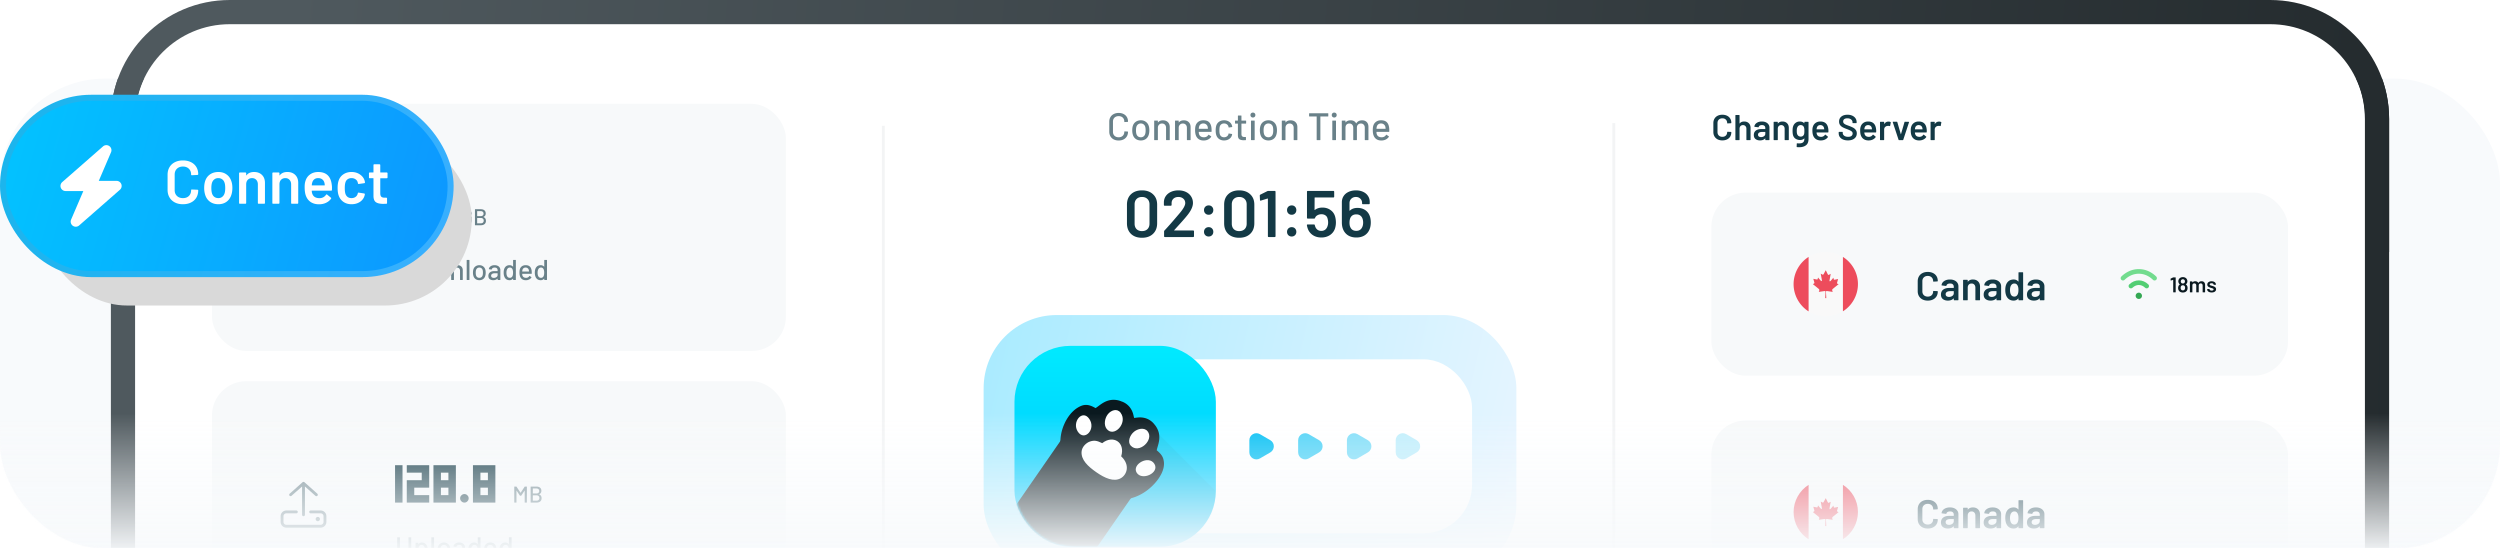 <svg width="1240" height="272" fill="none" xmlns="http://www.w3.org/2000/svg"><rect y="39" width="1240" height="233" rx="52" fill="#F8FAFC"/><path d="M67 59c0-25.957 21.043-47 47-47h1012c25.96 0 47 21.043 47 47v66H67V59z" fill="#fff"/><path fill-rule="evenodd" clip-rule="evenodd" d="M114 0C81.415 0 55 26.415 55 59v66h12V59c0-25.957 21.043-47 47-47h1012c25.96 0 47 21.043 47 47v66h12V59c0-32.585-26.42-59-59-59H114z" fill="url(#a)"/><mask id="b" style="mask-type:alpha" maskUnits="userSpaceOnUse" x="0" y="39" width="1240" height="233"><rect y="39" width="1240" height="233" rx="52" fill="#F8FAFC"/></mask><g mask="url(#b)"><path d="M67 59c0-25.957 21.043-47 47-47h1012c25.96 0 47 21.043 47 47v416.776c0 25.957-21.04 47-47 47H114c-25.957 0-47-21.043-47-47V59z" fill="#fff"/><path fill-rule="evenodd" clip-rule="evenodd" d="M114 0h1012c32.58 0 59 26.415 59 59v416.776c0 32.585-26.42 59-59 59H114c-32.585 0-59-26.415-59-59V59c0-32.585 26.415-59 59-59zm0 12c-25.957 0-47 21.043-47 47v416.776c0 25.957 21.043 47 47 47h1012c25.96 0 47-21.043 47-47V59c0-25.957-21.04-47-47-47H114z" fill="url(#c)"/><path stroke="#F3F4F5" stroke-width="1.419" d="M800.446 359.328V61.035M438.135 360.689V62.396"/><rect x="487.879" y="156.259" width="264.241" height="130.211" rx="36.293" fill="url(#d)"/><rect x="555.054" y="178.226" width="175.084" height="86.276" rx="24.048" fill="#fff"/><g filter="url(#e)"><rect x="544.548" y="178.226" width="54.758" height="88.823" rx="23.718" fill="#8B9894"/></g><rect x="503.178" y="171.54" width="99.891" height="99.648" rx="27.775" fill="url(#f)"/><mask id="h" style="mask-type:alpha" maskUnits="userSpaceOnUse" x="503" y="171" width="101" height="100"><rect x="503.479" y="171.222" width="99.891" height="99.648" rx="27.775" fill="url(#g)"/></mask><g mask="url(#h)"><path d="m523.473 267.818 49.961-53.729 29.709 29.71c-2.361 24.135-11.933 27.499-46.8 27.499-15.268 0-25.728-.688-32.87-3.48z" fill="#0A191F" fill-opacity=".05"/><path d="m503.126 251.692 25.96-37.475 36.917 25.57-22.166 31.999c-25.861-.623-36.504-4.514-40.711-20.094z" fill="#0A191F"/><path fill-rule="evenodd" clip-rule="evenodd" d="M571.243 241.29c3.924-3.705 6.854-8.628 5.931-12.861-.264-1.824-1.295-3.327-3.426-5.079.298-2.198 2.778-6.512-.084-11.356a9.125 9.125 0 0 0-.964-1.351c-1.214-1.661-3.077-2.924-5.162-3.378-2.15-.467-3.523-.106-5.006.039-.393-1.443-.525-2.853-1.722-4.705-1.091-1.688-2.794-2.942-4.649-3.531a8.937 8.937 0 0 0-2.038-.601c-5.584-.987-8.777 2.884-10.745 3.945-3.601-2.084-5.809-2.036-8.802-.236-2.885 1.733-5.345 4.972-6.776 8.375-10.042 22.936 22.925 50.114 43.446 30.743" fill="#0A191F"/><path fill-rule="evenodd" clip-rule="evenodd" d="M556.108 226.337c4.652 4.397 2.765 9.214-.196 10.863-3.465 1.93-7.912-.028-12.088-2.937-4.237-2.953-7.633-6.121-7.367-10.211.154-2.376 2.269-4.44 4.213-5.074 2.115-.69 3.43-.439 6.033.836 5.285-4.248 11.608-.537 9.401 6.526M555.84 204.748c3.782 5.183-3.572 12.721-7.061 7.811-1.258-1.766-.955-4.931.675-7.05 1.567-2.034 4.632-3.166 6.39-.76M569.196 213.903c3.427 4.251-4.365 11.568-8.403 7.075-1.548-1.719-.535-5.021 1.7-6.853 1.654-1.357 4.969-2.37 6.703-.222zM572.606 230.133c2.639 4.446-6.233 8.53-8.826 4.299-2.526-4.124 6.071-8.938 8.826-4.299zM540.292 207.779c3.497 5.133-2.387 11.299-5.657 6.38-3.193-4.796 2.251-11.385 5.657-6.38z" fill="#fff"/></g><path d="M630.077 218.337c2.322 1.351 2.322 4.704 0 6.055l-5.133 2.985c-2.334 1.358-5.262-.327-5.262-3.027v-5.971c0-2.701 2.928-4.385 5.262-3.027l5.133 2.985z" fill="#01BFF4"/><path d="M654.272 218.337c2.322 1.351 2.322 4.704 0 6.055l-5.132 2.985c-2.335 1.358-5.263-.327-5.263-3.027v-5.971c0-2.701 2.928-4.385 5.263-3.027l5.132 2.985z" fill="#01BFF4" fill-opacity=".7"/><path d="M678.468 218.337c2.322 1.351 2.322 4.704 0 6.055l-5.132 2.985c-2.335 1.358-5.263-.327-5.263-3.027v-5.971c0-2.701 2.928-4.385 5.263-3.027l5.132 2.985z" fill="#01BFF4" fill-opacity=".5"/><path d="M702.663 218.337c2.322 1.351 2.322 4.704 0 6.055l-5.132 2.985c-2.335 1.358-5.263-.327-5.263-3.027v-5.971c0-2.701 2.928-4.385 5.263-3.027l5.132 2.985z" fill="#01BFF4" fill-opacity=".25"/><path d="M554.854 69.69c-.915 0-1.729-.179-2.441-.535a4.086 4.086 0 0 1-1.639-1.544c-.382-.674-.573-1.443-.573-2.308v-4.938c0-.865.191-1.621.573-2.27.394-.66.94-1.17 1.639-1.525.712-.369 1.526-.553 2.441-.553.916 0 1.723.178 2.422.534.699.343 1.24.832 1.621 1.468.394.636.591 1.373.591 2.212v.02a.207.207 0 0 1-.057.152.184.184 0 0 1-.134.057l-1.449.076c-.127 0-.191-.057-.191-.172v-.057c0-.813-.254-1.468-.762-1.964-.509-.496-1.189-.744-2.041-.744-.851 0-1.538.248-2.059.744-.509.496-.763 1.15-.763 1.964v5.073c0 .813.254 1.468.763 1.964.521.496 1.208.743 2.059.743.852 0 1.532-.248 2.041-.743.508-.496.762-1.15.762-1.964v-.038c0-.115.064-.172.191-.172l1.449.076c.127 0 .191.064.191.19 0 .84-.197 1.583-.591 2.232a3.91 3.91 0 0 1-1.621 1.487c-.699.356-1.506.534-2.422.534zm11.012-.02c-.941 0-1.761-.235-2.46-.705-.7-.484-1.189-1.15-1.469-2.003-.228-.686-.343-1.462-.343-2.326 0-.903.108-1.665.324-2.288.28-.84.769-1.494 1.469-1.965.699-.483 1.531-.724 2.498-.724.915 0 1.71.242 2.383.724.687.47 1.176 1.12 1.469 1.946.228.648.343 1.41.343 2.288 0 .89-.115 1.672-.343 2.345-.28.852-.763 1.52-1.45 2.003-.686.47-1.493.705-2.421.705zm0-1.583c.508 0 .953-.14 1.334-.42.382-.291.655-.698.82-1.22.14-.483.21-1.08.21-1.792s-.063-1.303-.191-1.773c-.165-.522-.438-.922-.82-1.202-.381-.292-.845-.438-1.392-.438-.521 0-.972.146-1.353.438-.382.28-.655.68-.82 1.202-.14.445-.21 1.036-.21 1.773 0 .737.07 1.335.21 1.793.152.52.419.928.8 1.22.395.28.865.42 1.412.42zm10.939-8.409c1.043 0 1.869.305 2.479.915.61.598.915 1.411.915 2.441v6.293c0 .127-.063.19-.19.19h-1.449c-.128 0-.191-.063-.191-.19v-5.93c0-.636-.184-1.151-.553-1.545-.369-.394-.858-.591-1.468-.591-.598 0-1.087.197-1.469.59-.381.395-.572.904-.572 1.526v5.95c0 .127-.063.19-.191.19h-1.449c-.127 0-.19-.063-.19-.19v-9.325c0-.127.063-.19.19-.19h1.449c.128 0 .191.063.191.19v.687c0 .025.007.044.019.057.026.013.045.006.057-.02.547-.698 1.354-1.048 2.422-1.048zm10.335 0c1.043 0 1.869.305 2.479.915.611.598.916 1.411.916 2.441v6.293c0 .127-.064.19-.191.19h-1.449c-.127 0-.191-.063-.191-.19v-5.93c0-.636-.184-1.151-.553-1.545-.369-.394-.858-.591-1.468-.591-.598 0-1.087.197-1.469.59-.381.395-.572.904-.572 1.526v5.95c0 .127-.063.19-.19.19h-1.45c-.127 0-.19-.063-.19-.19v-9.325c0-.127.063-.19.19-.19h1.45c.127 0 .19.063.19.19v.687c0 .025.007.044.019.057.026.013.045.006.058-.02.546-.698 1.354-1.048 2.421-1.048zm13.752 3.776c.051.52.07 1.106.057 1.754 0 .127-.064.19-.191.19h-6.083c-.051 0-.076.026-.076.077 0 .432.038.763.114.992.14.508.42.909.839 1.2.433.28.973.42 1.621.42.941 0 1.666-.387 2.174-1.163.064-.127.146-.146.248-.057l1.087.725c.089.076.108.159.057.248-.356.572-.864 1.023-1.525 1.353-.649.33-1.386.496-2.212.496-.928 0-1.71-.203-2.346-.61-.635-.407-1.112-.985-1.43-1.735-.305-.75-.458-1.66-.458-2.727 0-.928.07-1.634.21-2.117.229-.877.687-1.57 1.373-2.078.687-.509 1.519-.763 2.498-.763 1.284 0 2.244.324 2.879.972.636.636 1.024 1.577 1.164 2.823zm-4.043-2.212c-.547 0-.998.14-1.354.42-.356.266-.597.628-.724 1.086-.089.28-.147.636-.172 1.068 0 .05.025.076.076.076h4.367c.051 0 .076-.025.076-.076-.025-.42-.063-.731-.114-.934a2.099 2.099 0 0 0-.763-1.183c-.369-.305-.833-.457-1.392-.457zm10.3 8.428c-.966 0-1.793-.241-2.479-.725-.687-.495-1.157-1.163-1.411-2.002-.191-.584-.286-1.354-.286-2.307 0-.877.095-1.646.286-2.307a3.637 3.637 0 0 1 1.411-1.946c.699-.483 1.525-.724 2.479-.724.953 0 1.786.242 2.498.724.712.484 1.176 1.094 1.392 1.831.076.204.127.413.152.63 0 .101-.057.165-.171.19l-1.43.21h-.038c-.089 0-.153-.057-.191-.172l-.057-.305c-.102-.432-.35-.794-.744-1.087-.394-.292-.871-.438-1.43-.438-.547 0-1.011.146-1.392.438-.382.293-.63.68-.744 1.163-.114.458-.172 1.062-.172 1.812 0 .737.058 1.335.172 1.793.127.508.375.908.744 1.2.381.293.845.44 1.392.44.559 0 1.036-.147 1.43-.44.407-.292.661-.673.763-1.143.012-.013.012-.026 0-.038 0-.026.006-.045.019-.058v-.076c.038-.102.108-.14.21-.114l1.43.229c.101.025.152.076.152.152v.076c0 .115-.032.255-.095.42-.216.775-.68 1.398-1.392 1.869-.712.47-1.545.705-2.498.705zm10.933-8.543c0 .127-.063.19-.19.19h-2.06c-.051 0-.076.026-.076.077v5.054c0 .533.121.921.362 1.163.242.228.617.343 1.125.343h.553c.127 0 .191.064.191.19v1.183c0 .127-.064.19-.191.19-.406.026-.699.039-.877.039-.966 0-1.697-.172-2.193-.515-.483-.356-.724-1.004-.724-1.945v-5.702c0-.05-.026-.076-.077-.076h-1.163c-.127 0-.191-.064-.191-.19v-1.126c0-.127.064-.19.191-.19h1.163c.051 0 .077-.026.077-.077v-2.25c0-.127.063-.19.19-.19h1.373c.127 0 .191.063.191.19v2.25c0 .051.025.077.076.077h2.06c.127 0 .19.063.19.19v1.125zm3.359-2.841c-.356 0-.648-.114-.877-.343-.229-.23-.343-.521-.343-.877s.114-.649.343-.878c.229-.229.521-.343.877-.343s.649.114.877.343c.229.23.344.522.344.877 0 .357-.115.649-.344.878-.228.229-.521.343-.877.343zm-.763 11.213c-.127 0-.19-.064-.19-.191v-9.306c0-.127.063-.19.19-.19h1.45c.127 0 .19.063.19.19v9.306c0 .127-.063.19-.19.19h-1.45zm8.484.171c-.941 0-1.761-.235-2.46-.705-.699-.484-1.189-1.15-1.468-2.003-.229-.686-.344-1.462-.344-2.326 0-.903.108-1.665.325-2.288.279-.84.769-1.494 1.468-1.965.699-.483 1.532-.724 2.498-.724.915 0 1.71.242 2.384.724.686.47 1.176 1.12 1.468 1.946.229.648.343 1.41.343 2.288 0 .89-.114 1.672-.343 2.345-.28.852-.763 1.52-1.449 2.003-.687.47-1.494.705-2.422.705zm0-1.583a2.2 2.2 0 0 0 1.335-.42c.381-.291.654-.698.82-1.22.14-.483.209-1.08.209-1.792s-.063-1.303-.19-1.773c-.166-.522-.439-.922-.82-1.202-.382-.292-.846-.438-1.392-.438-.521 0-.973.146-1.354.438-.382.28-.655.68-.82 1.202-.14.445-.21 1.036-.21 1.773 0 .737.07 1.335.21 1.793.152.52.419.928.801 1.22.394.28.864.42 1.411.42zm10.94-8.409c1.042 0 1.868.305 2.478.915.611.598.916 1.411.916 2.441v6.293c0 .127-.064.19-.191.19h-1.449c-.127 0-.191-.063-.191-.19v-5.93c0-.636-.184-1.151-.553-1.545-.368-.394-.858-.591-1.468-.591-.598 0-1.087.197-1.468.59-.382.395-.573.904-.573 1.526v5.95c0 .127-.063.19-.19.19h-1.449c-.128 0-.191-.063-.191-.19v-9.325c0-.127.063-.19.191-.19h1.449c.127 0 .19.063.19.19v.687c0 .025.007.044.02.057.025.013.044.006.057-.02.546-.698 1.354-1.048 2.422-1.048zm18.538-3.509c.127 0 .191.064.191.191v1.22c0 .128-.064.191-.191.191h-3.661c-.051 0-.076.026-.076.076v11.48c0 .127-.064.19-.191.19h-1.449c-.127 0-.191-.063-.191-.19v-11.48c0-.05-.025-.076-.076-.076h-3.49c-.127 0-.191-.063-.191-.19V56.36c0-.127.064-.19.191-.19h9.134zm3.137 2.117c-.356 0-.649-.114-.878-.343-.228-.23-.343-.521-.343-.877s.115-.649.343-.878c.229-.229.522-.343.878-.343.355 0 .648.114.877.343.229.23.343.522.343.877 0 .357-.114.649-.343.878-.229.229-.522.343-.877.343zm-.763 11.213c-.127 0-.191-.064-.191-.191v-9.306c0-.127.064-.19.191-.19h1.449c.127 0 .191.063.191.19v9.306c0 .127-.064.19-.191.19h-1.449zm14.604-9.821c.967 0 1.729.292 2.289.877.559.572.839 1.373.839 2.403v6.369c0 .127-.064.19-.191.19h-1.43c-.127 0-.191-.063-.191-.19v-5.988c0-.635-.178-1.137-.534-1.506-.343-.382-.807-.572-1.392-.572-.585 0-1.061.184-1.43.553-.369.368-.553.864-.553 1.487v6.026c0 .127-.064.19-.191.19h-1.43c-.127 0-.191-.063-.191-.19v-5.988c0-.635-.178-1.137-.533-1.506-.344-.382-.808-.572-1.393-.572-.584 0-1.055.184-1.411.553-.343.368-.514.864-.514 1.487v6.026c0 .127-.064.19-.191.19h-1.449c-.128 0-.191-.063-.191-.19v-9.325c0-.127.063-.19.191-.19h1.449c.127 0 .191.063.191.19v.648c0 .026.006.045.019.058.025.012.05.006.076-.02.559-.673 1.373-1.01 2.441-1.01.648 0 1.201.127 1.659.381.457.242.813.604 1.068 1.087.038.051.076.051.114 0a2.872 2.872 0 0 1 1.201-1.106 3.863 3.863 0 0 1 1.678-.362zm13.412 3.776c.051.52.07 1.106.057 1.754 0 .127-.064.19-.191.19h-6.083c-.051 0-.076.026-.076.077 0 .432.038.763.114.992.14.508.42.909.839 1.2.433.28.973.42 1.621.42.941 0 1.666-.387 2.174-1.163.064-.127.146-.146.248-.057l1.087.725c.089.076.108.159.057.248-.356.572-.864 1.023-1.525 1.353-.649.33-1.386.496-2.212.496-.928 0-1.71-.203-2.346-.61-.635-.407-1.112-.985-1.43-1.735-.305-.75-.458-1.66-.458-2.727 0-.928.07-1.634.21-2.117.229-.877.687-1.57 1.373-2.078.687-.509 1.519-.763 2.498-.763 1.284 0 2.244.324 2.88.972.635.636 1.023 1.577 1.163 2.823zm-4.043-2.212c-.546 0-.998.14-1.354.42-.356.266-.597.628-.724 1.086-.089.28-.147.636-.172 1.068 0 .05.025.076.076.076h4.367c.051 0 .076-.025.076-.076-.025-.42-.063-.731-.114-.934a2.094 2.094 0 0 0-.763-1.183c-.368-.305-.832-.457-1.392-.457z" fill="#698189"/><path d="M566.424 117.929c-2.289 0-4.108-.643-5.46-1.929-1.329-1.307-1.994-3.062-1.994-5.263v-9.218c0-2.18.665-3.901 1.994-5.165 1.352-1.286 3.171-1.929 5.46-1.929 2.288 0 4.108.643 5.459 1.929 1.373 1.264 2.059 2.985 2.059 5.165v9.218c0 2.201-.686 3.956-2.059 5.263-1.351 1.286-3.171 1.929-5.459 1.929zm0-3.302c1.133 0 2.037-.327 2.713-.98.675-.676 1.013-1.58 1.013-2.714v-9.545c0-1.133-.338-2.027-1.013-2.68-.676-.676-1.58-1.014-2.713-1.014-1.112 0-2.005.338-2.681 1.013-.654.654-.981 1.548-.981 2.681v9.545c0 1.134.327 2.038.981 2.714.676.653 1.569.98 2.681.98zm16.029-.523c-.043.044-.065.087-.065.131.022.044.065.065.131.065h9.316c.109 0 .196.044.262.131.087.066.13.153.13.262v2.484a.406.406 0 0 1-.13.294.353.353 0 0 1-.262.098h-14.056a.478.478 0 0 1-.295-.098.48.48 0 0 1-.098-.294v-2.354c0-.196.066-.359.196-.49 1.657-1.765 3.575-3.934 5.754-6.505l1.536-1.798c2.005-2.332 3.008-4.097 3.008-5.296 0-.893-.316-1.623-.948-2.19-.632-.567-1.45-.85-2.452-.85-1.003 0-1.82.283-2.452.85-.61.567-.915 1.318-.915 2.256v.849a.409.409 0 0 1-.131.295.353.353 0 0 1-.261.098h-3.04a.482.482 0 0 1-.295-.098.482.482 0 0 1-.098-.295v-1.405c.044-1.177.382-2.201 1.014-3.073.632-.872 1.482-1.547 2.549-2.027 1.09-.48 2.3-.719 3.629-.719 1.46 0 2.735.273 3.825.817 1.089.545 1.928 1.297 2.517 2.256.588.937.882 1.994.882 3.171 0 1.787-.948 3.846-2.844 6.178-1.046 1.308-2.767 3.269-5.165 5.884l-1.242 1.373zm17.057-7.584c-.676 0-1.231-.218-1.667-.654-.436-.435-.654-.991-.654-1.667 0-.675.218-1.231.654-1.667.436-.436.991-.654 1.667-.654s1.22.218 1.635.654c.435.436.653.992.653 1.667 0 .676-.218 1.232-.653 1.667-.436.436-.981.654-1.635.654zm0 10.788c-.676 0-1.231-.218-1.667-.654-.436-.436-.654-.992-.654-1.667 0-.676.218-1.231.654-1.667.436-.436.991-.654 1.667-.654s1.22.218 1.635.654c.435.436.653.991.653 1.667 0 .675-.218 1.231-.653 1.667-.436.436-.981.654-1.635.654zm15.118.621c-2.288 0-4.108-.643-5.459-1.929-1.33-1.307-1.994-3.062-1.994-5.263v-9.218c0-2.18.664-3.901 1.994-5.165 1.351-1.286 3.171-1.929 5.459-1.929s4.108.643 5.459 1.929c1.373 1.264 2.06 2.985 2.06 5.165v9.218c0 2.201-.687 3.956-2.06 5.263-1.351 1.286-3.171 1.929-5.459 1.929zm0-3.302c1.133 0 2.038-.327 2.713-.98.676-.676 1.014-1.58 1.014-2.714v-9.545c0-1.133-.338-2.027-1.014-2.68-.675-.676-1.58-1.014-2.713-1.014-1.111 0-2.005.338-2.681 1.013-.653.654-.98 1.548-.98 2.681v9.545c0 1.134.327 2.038.98 2.714.676.653 1.57.98 2.681.98zm14.016-19.842c.174-.066.338-.098.49-.098h3.139a.31.31 0 0 1 .261.13.311.311 0 0 1 .131.262v22.098a.407.407 0 0 1-.131.294.35.35 0 0 1-.261.098h-3.008a.473.473 0 0 1-.294-.098.473.473 0 0 1-.098-.294V98.609c0-.043-.022-.076-.066-.098-.043-.043-.087-.054-.13-.032l-3.269 1.013a.367.367 0 0 1-.164.033.315.315 0 0 1-.229-.098.47.47 0 0 1-.065-.262l-.098-2.158c0-.217.087-.37.261-.457l3.531-1.765zm12.047 11.735c-.675 0-1.231-.218-1.667-.654-.436-.435-.654-.991-.654-1.667 0-.675.218-1.231.654-1.667.436-.436.992-.654 1.667-.654.676 0 1.221.218 1.635.654.436.436.654.992.654 1.667 0 .676-.218 1.232-.654 1.667-.436.436-.981.654-1.635.654zm0 10.788c-.675 0-1.231-.218-1.667-.654-.436-.436-.654-.992-.654-1.667 0-.676.218-1.231.654-1.667.436-.436.992-.654 1.667-.654.676 0 1.221.218 1.635.654.436.436.654.991.654 1.667 0 .675-.218 1.231-.654 1.667-.436.436-.981.654-1.635.654zm21.493-10.003c.283.98.425 1.994.425 3.04a9.793 9.793 0 0 1-.425 2.909 6.305 6.305 0 0 1-2.517 3.335c-1.221.806-2.648 1.209-4.283 1.209-1.612 0-3.018-.392-4.217-1.177a6.384 6.384 0 0 1-2.517-3.236 9.904 9.904 0 0 1-.425-1.634v-.066c0-.24.131-.359.393-.359h3.105c.218 0 .36.119.425.359.022.131.076.327.164.589.239.719.621 1.275 1.144 1.667.523.392 1.155.588 1.896.588.762 0 1.416-.207 1.961-.621.545-.436.926-1.024 1.144-1.765.196-.523.294-1.122.294-1.798a6.76 6.76 0 0 0-.261-1.863c-.153-.72-.501-1.264-1.046-1.635-.545-.392-1.21-.588-1.994-.588a4.01 4.01 0 0 0-2.027.523c-.588.327-.97.763-1.144 1.307-.087.218-.24.327-.458.327h-3.171a.473.473 0 0 1-.294-.098.48.48 0 0 1-.098-.294V95.079c0-.11.033-.196.098-.262a.406.406 0 0 1 .294-.13h12.717a.31.31 0 0 1 .261.13.311.311 0 0 1 .131.262v2.484a.408.408 0 0 1-.131.294.351.351 0 0 1-.261.099h-9.154c-.109 0-.163.054-.163.163l-.033 5.884c0 .087.022.142.066.164.043 0 .087-.022.13-.066 1.025-.763 2.256-1.144 3.694-1.144 1.526 0 2.844.392 3.956 1.177 1.133.763 1.907 1.82 2.321 3.171zm16.844-1.014c.588 1.112.883 2.463.883 4.054 0 1.329-.218 2.495-.654 3.498-.523 1.264-1.351 2.244-2.485 2.942-1.111.675-2.451 1.013-4.021 1.013-1.634 0-3.029-.37-4.184-1.111-1.155-.763-1.983-1.82-2.484-3.171-.349-.915-.523-1.983-.523-3.204v-9.97c0-1.177.294-2.212.882-3.106.589-.893 1.406-1.58 2.452-2.06 1.068-.5 2.288-.75 3.661-.75 1.33 0 2.507.239 3.531.718 1.046.48 1.852 1.155 2.419 2.027.588.872.882 1.874.882 3.007v.72a.406.406 0 0 1-.13.294.357.357 0 0 1-.262.098h-3.007a.48.48 0 0 1-.294-.098.474.474 0 0 1-.099-.294v-.229c0-.872-.294-1.58-.882-2.125-.567-.567-1.297-.85-2.19-.85-.916 0-1.678.294-2.289.883-.588.566-.882 1.307-.882 2.223v3.563c0 .065.022.109.065.13.044.022.087.011.131-.032.915-.894 2.179-1.34 3.792-1.34 1.286 0 2.408.272 3.367.817.981.545 1.754 1.329 2.321 2.353zm-3.4 6.44c.327-.654.491-1.427.491-2.321 0-.98-.186-1.819-.556-2.517-.61-1.046-1.558-1.569-2.844-1.569-1.351 0-2.31.545-2.877 1.635-.327.653-.49 1.503-.49 2.549 0 .894.141 1.624.425 2.191.523 1.198 1.503 1.798 2.942 1.798 1.373 0 2.343-.589 2.909-1.766zM854.288 69.642c-.889 0-1.672-.172-2.348-.516a3.842 3.842 0 0 1-1.565-1.476c-.368-.629-.551-1.358-.551-2.188v-4.394c0-.83.183-1.559.551-2.188a3.726 3.726 0 0 1 1.565-1.458c.676-.344 1.459-.516 2.348-.516.878 0 1.655.166 2.331.498.676.332 1.197.8 1.565 1.405.368.605.551 1.305.551 2.1 0 .059-.023.112-.071.16a.191.191 0 0 1-.142.053l-1.637.089c-.142 0-.213-.066-.213-.196 0-.7-.219-1.263-.658-1.69-.427-.427-1.002-.64-1.726-.64-.723 0-1.304.213-1.743.64-.439.427-.658.99-.658 1.69v4.536c0 .688.219 1.245.658 1.672.439.427 1.02.64 1.743.64.724 0 1.299-.207 1.726-.622.439-.427.658-.99.658-1.69 0-.13.071-.196.213-.196l1.637.072c.059 0 .107.017.142.053.048.035.071.077.071.124 0 .807-.183 1.518-.551 2.135a3.683 3.683 0 0 1-1.565 1.405c-.676.332-1.453.498-2.331.498zm10.823-9.374c.96 0 1.725.285 2.294.854.581.569.872 1.346.872 2.33v5.835c0 .059-.024.112-.071.16a.193.193 0 0 1-.142.053h-1.637a.26.26 0 0 1-.16-.053.257.257 0 0 1-.053-.16v-5.408c0-.546-.155-.984-.463-1.316-.308-.344-.717-.516-1.227-.516-.51 0-.925.166-1.245.498-.309.332-.463.77-.463 1.316v5.426c0 .059-.024.112-.071.16a.193.193 0 0 1-.142.053h-1.637a.26.26 0 0 1-.16-.053.257.257 0 0 1-.053-.16V57.262a.19.19 0 0 1 .053-.143.221.221 0 0 1 .16-.07h1.637a.17.17 0 0 1 .142.07.17.17 0 0 1 .071.143v3.93c0 .036.012.06.036.072.023.012.041 0 .053-.036.486-.64 1.221-.96 2.206-.96zm8.786 0c.747 0 1.405.13 1.975.391.569.261 1.008.623 1.316 1.085.308.451.462.967.462 1.548v5.995c0 .059-.023.112-.071.16a.191.191 0 0 1-.142.053H875.8a.262.262 0 0 1-.16-.053.263.263 0 0 1-.053-.16v-.57c0-.035-.012-.053-.036-.053-.023-.012-.047-.006-.071.018-.581.64-1.423.96-2.526.96-.889 0-1.624-.225-2.205-.676-.57-.45-.854-1.12-.854-2.01 0-.925.32-1.642.96-2.152.653-.522 1.566-.783 2.74-.783h1.903c.059 0 .089-.03.089-.089v-.427c0-.462-.136-.818-.409-1.067-.273-.26-.682-.391-1.228-.391-.45 0-.818.083-1.102.249a1.018 1.018 0 0 0-.516.658c-.036.142-.119.202-.249.178l-1.726-.214a.648.648 0 0 1-.16-.053.124.124 0 0 1-.035-.125c.094-.723.48-1.316 1.156-1.778.688-.463 1.547-.694 2.579-.694zm-.427 7.738c.581 0 1.079-.154 1.494-.463.415-.308.623-.7.623-1.174v-.836c0-.06-.03-.089-.089-.089h-1.494c-.629 0-1.127.119-1.494.356-.356.237-.534.575-.534 1.014 0 .38.136.676.409.89.285.201.646.302 1.085.302zm10.61-7.738c.961 0 1.726.285 2.295.854.581.569.871 1.346.871 2.33v5.835c0 .059-.023.112-.071.16a.191.191 0 0 1-.142.053h-1.637a.262.262 0 0 1-.16-.053.263.263 0 0 1-.053-.16v-5.408c0-.546-.154-.984-.462-1.316-.309-.344-.718-.516-1.228-.516s-.925.166-1.245.498c-.308.332-.463.77-.463 1.316v5.426c0 .059-.023.112-.071.16a.191.191 0 0 1-.142.053h-1.636a.262.262 0 0 1-.161-.053.263.263 0 0 1-.053-.16v-8.663c0-.06.018-.107.053-.143a.223.223 0 0 1 .161-.07h1.636c.059 0 .107.023.142.07a.168.168 0 0 1 .071.143v.569c0 .035.012.06.036.071.024.012.042 0 .053-.036.487-.64 1.222-.96 2.206-.96zm10.886.356a.19.19 0 0 1 .053-.143.22.22 0 0 1 .16-.07h1.637a.17.17 0 0 1 .142.07.17.17 0 0 1 .071.143v8.271c0 1.483-.427 2.538-1.281 3.166-.842.64-1.951.961-3.326.961-.368 0-.729-.018-1.085-.053-.131-.012-.196-.09-.196-.231l.053-1.46c0-.13.083-.195.25-.195.343.036.652.053.924.053.89 0 1.542-.177 1.957-.533.427-.344.641-.931.641-1.761V68.7c0-.036-.012-.054-.036-.054-.024-.012-.047-.006-.071.018-.486.522-1.174.783-2.064.783a3.98 3.98 0 0 1-2.116-.587c-.641-.392-1.085-.99-1.335-1.797-.154-.557-.231-1.275-.231-2.152 0-.985.095-1.738.285-2.26.237-.723.646-1.298 1.227-1.725.581-.439 1.263-.658 2.046-.658.937 0 1.666.273 2.188.818.024.036.047.048.071.036.024-.012.036-.036.036-.071v-.427zm-.125 5.852c.047-.178.077-.368.089-.57.024-.213.036-.55.036-1.013 0-.45-.012-.771-.036-.96a2.414 2.414 0 0 0-.107-.588 1.672 1.672 0 0 0-.587-.942c-.284-.238-.652-.356-1.103-.356-.427 0-.788.118-1.085.356-.296.237-.51.55-.64.942-.142.332-.214.854-.214 1.566 0 .735.06 1.25.178 1.547.119.38.332.694.641.943.32.237.699.356 1.138.356.463 0 .836-.119 1.121-.356.284-.237.474-.545.569-.925zm11.986-2.544c.048.297.071.629.071.996l-.017.552c0 .142-.072.213-.214.213h-5.568c-.059 0-.088.03-.088.09.035.39.088.657.16.8.284.854.978 1.286 2.081 1.298.806 0 1.447-.332 1.921-.996.047-.071.107-.107.178-.107a.17.17 0 0 1 .124.054l1.103.907c.107.083.125.178.054.285-.368.521-.86.925-1.477 1.21-.605.284-1.281.426-2.028.426-.925 0-1.713-.207-2.366-.623-.64-.415-1.108-.996-1.405-1.743-.273-.64-.409-1.53-.409-2.668 0-.688.071-1.245.214-1.672.237-.83.681-1.482 1.334-1.957.664-.486 1.458-.73 2.383-.73 2.336 0 3.653 1.222 3.949 3.665zm-3.949-1.885c-.439 0-.806.112-1.103.338-.284.213-.486.516-.604.907a3.06 3.06 0 0 0-.143.783c-.023.059 0 .088.071.088h3.611c.06 0 .089-.03.089-.088a3.343 3.343 0 0 0-.106-.676c-.107-.427-.321-.76-.641-.996-.308-.238-.699-.356-1.174-.356zm13.683 7.595c-.925 0-1.731-.148-2.419-.444-.688-.297-1.221-.712-1.601-1.246-.368-.533-.551-1.162-.551-1.885v-.445a.19.19 0 0 1 .053-.142.22.22 0 0 1 .16-.071h1.583c.059 0 .107.023.143.07a.17.17 0 0 1 .071.143v.338c0 .546.243 1.002.729 1.37.486.356 1.15.534 1.992.534.724 0 1.269-.155 1.637-.463.367-.308.551-.706.551-1.192 0-.332-.101-.61-.302-.836-.202-.237-.492-.45-.872-.64-.367-.19-.925-.427-1.672-.712-.842-.308-1.524-.599-2.046-.871a3.955 3.955 0 0 1-1.316-1.103c-.344-.475-.516-1.062-.516-1.761 0-1.044.38-1.868 1.139-2.473.759-.605 1.773-.907 3.041-.907.89 0 1.673.154 2.349.462.687.309 1.221.742 1.6 1.299.38.545.57 1.18.57 1.903v.303c0 .059-.024.112-.071.16a.193.193 0 0 1-.143.053h-1.601a.262.262 0 0 1-.16-.053.263.263 0 0 1-.053-.16v-.196c0-.557-.231-1.026-.694-1.405-.451-.392-1.079-.587-1.885-.587-.653 0-1.163.136-1.53.409-.356.273-.534.658-.534 1.156 0 .356.095.646.285.872.189.225.474.433.854.622.379.178.966.41 1.761.694.842.32 1.512.61 2.01.872.51.26.942.628 1.298 1.103.368.462.552 1.043.552 1.743 0 1.067-.398 1.915-1.192 2.543-.783.629-1.856.943-3.22.943zm13.961-5.71c.047.297.071.629.071.996l-.018.552c0 .142-.071.213-.213.213h-5.568c-.059 0-.089.03-.089.09.036.39.089.657.16.8.285.854.978 1.286 2.081 1.298.807 0 1.447-.332 1.921-.996.048-.071.107-.107.178-.107.048 0 .089.018.125.054l1.103.907c.106.083.124.178.053.285-.368.521-.86.925-1.476 1.21-.605.284-1.281.426-2.028.426-.925 0-1.714-.207-2.366-.623-.64-.415-1.109-.996-1.405-1.743-.273-.64-.409-1.53-.409-2.668 0-.688.071-1.245.213-1.672.237-.83.682-1.482 1.334-1.957.664-.486 1.459-.73 2.384-.73 2.336 0 3.652 1.222 3.949 3.665zm-3.949-1.885c-.439 0-.807.112-1.103.338-.285.213-.486.516-.605.907a3.065 3.065 0 0 0-.142.783c-.024.059 0 .088.071.088h3.611c.059 0 .089-.03.089-.088a3.33 3.33 0 0 0-.107-.676c-.107-.427-.32-.76-.64-.996-.309-.238-.7-.356-1.174-.356zm10.139-1.743c.38 0 .712.077.996.23.095.048.131.137.107.268l-.302 1.6c-.012.143-.095.184-.249.125a1.975 1.975 0 0 0-.623-.089c-.154 0-.273.006-.356.018-.498.024-.913.201-1.245.533-.332.32-.498.742-.498 1.264v5.034c0 .059-.024.112-.071.16a.193.193 0 0 1-.142.053h-1.637a.26.26 0 0 1-.16-.053.257.257 0 0 1-.053-.16v-8.663a.19.19 0 0 1 .053-.143.22.22 0 0 1 .16-.07h1.637a.17.17 0 0 1 .142.07.17.17 0 0 1 .071.143v.8c0 .048.006.077.018.09.024 0 .047-.019.071-.054.498-.771 1.192-1.157 2.081-1.157zm5.205 9.196c-.119 0-.196-.06-.232-.178l-2.863-8.68a.196.196 0 0 1-.018-.09c0-.106.065-.16.195-.16h1.815c.13 0 .213.06.249.178l1.725 5.942c.012.035.03.053.054.053.023 0 .041-.018.053-.053l1.726-5.942c.035-.118.118-.178.249-.178l1.814.036c.071 0 .124.024.16.071.036.036.042.095.018.178l-2.846 8.645c-.036.119-.113.178-.232.178h-1.867zm13.689-5.568c.047.297.071.629.071.996l-.018.552c0 .142-.071.213-.213.213h-5.568c-.059 0-.089.03-.089.09.036.39.089.657.16.8.285.854.979 1.286 2.081 1.298.807 0 1.447-.332 1.922-.996.047-.071.106-.107.177-.107.048 0 .089.018.125.054l1.103.907c.107.083.124.178.053.285a3.62 3.62 0 0 1-1.476 1.21c-.605.284-1.281.426-2.028.426-.925 0-1.714-.207-2.366-.623-.64-.415-1.109-.996-1.405-1.743-.273-.64-.409-1.53-.409-2.668 0-.688.071-1.245.213-1.672.237-.83.682-1.482 1.334-1.957.664-.486 1.459-.73 2.384-.73 2.336 0 3.652 1.222 3.949 3.665zm-3.949-1.885c-.439 0-.807.112-1.103.338-.285.213-.486.516-.605.907a3.109 3.109 0 0 0-.142.783c-.024.059 0 .088.071.088h3.611c.059 0 .089-.03.089-.088a3.33 3.33 0 0 0-.107-.676c-.106-.427-.32-.76-.64-.996-.308-.238-.7-.356-1.174-.356zm10.139-1.743c.38 0 .712.077.997.23.094.048.13.137.106.268l-.302 1.6c-.012.143-.095.184-.249.125a1.975 1.975 0 0 0-.623-.089 2.67 2.67 0 0 0-.355.018c-.499.024-.914.201-1.246.533-.332.32-.498.742-.498 1.264v5.034c0 .059-.023.112-.071.16a.191.191 0 0 1-.142.053h-1.637a.262.262 0 0 1-.16-.053.263.263 0 0 1-.053-.16v-8.663c0-.06.018-.107.053-.143a.222.222 0 0 1 .16-.07h1.637c.059 0 .107.023.142.07a.168.168 0 0 1 .071.143v.8c0 .048.006.077.018.09.024 0 .048-.019.071-.054.498-.771 1.192-1.157 2.081-1.157z" fill="#133945"/><rect x="848.827" y="95.54" width="286.034" height="90.805" rx="17.026" fill="#F7F9FA"/><path d="M914.093 127.428a15.927 15.927 0 0 0-8.512-2.448c-3.14 0-6.066.905-8.513 2.448v26.975a15.928 15.928 0 0 0 8.513 2.448c3.139 0 6.065-.905 8.512-2.448v-26.975z" fill="#F9F9F9"/><path d="M914.093 127.429v26.975c4.47-2.767 7.449-7.874 7.449-13.514s-2.979-10.641-7.449-13.461zm-17.026 0c-4.469 2.82-7.448 7.927-7.448 13.514s2.979 10.694 7.448 13.514v-27.028zm14.313 13.301c-.213-.106-.266-.319-.213-.425l.532-1.916-1.862.373c-.053 0-.266 0-.319-.373l-.16-.638-1.277 1.489s-.851.905-.585-.478l.532-2.927-1.011.532c-.053 0-.266.053-.532-.479l-.905-1.862-.957 1.756c-.266.532-.479.479-.532.479l-1.011-.532.532 2.926c.266 1.383-.585.479-.585.479l-1.277-1.49-.16.639c-.106.372-.266.372-.319.372l-1.862-.372.532 1.915c0 .16 0 .319-.213.426l-.532.319s2.128 1.703 2.82 2.288c.159.106.478.425.372.798l-.266.745 2.926-.426c.16 0 .479 0 .426.479l-.16 3.033h.532l-.159-3.033c0-.479.319-.479.425-.479l2.927.426-.266-.745c-.107-.373.213-.692.372-.798a231.98 231.98 0 0 1 2.82-2.288l-.585-.213z" fill="#ED4C5C"/><path d="M956.173 149.101c-.994 0-1.868-.192-2.622-.576a4.287 4.287 0 0 1-1.748-1.648c-.411-.702-.616-1.517-.616-2.444v-4.906c0-.927.205-1.741.616-2.443a4.155 4.155 0 0 1 1.748-1.629c.754-.384 1.628-.576 2.622-.576.979 0 1.847.185 2.602.556.754.371 1.337.894 1.748 1.569.41.676.615 1.457.615 2.344a.246.246 0 0 1-.079.179.215.215 0 0 1-.159.06l-1.827.099c-.159 0-.239-.073-.239-.219 0-.781-.245-1.41-.735-1.887-.476-.476-1.119-.715-1.926-.715-.808 0-1.457.239-1.947.715-.49.477-.735 1.106-.735 1.887v5.066c0 .768.245 1.39.735 1.867.49.477 1.139.715 1.947.715.807 0 1.45-.232 1.926-.695.49-.477.735-1.106.735-1.887 0-.146.08-.219.239-.219l1.827.08c.066 0 .119.02.159.059.053.04.079.086.079.139 0 .901-.205 1.695-.615 2.384-.411.675-.994 1.198-1.748 1.569-.755.371-1.623.556-2.602.556zm11.014-10.468c.834 0 1.569.146 2.205.437.635.292 1.125.695 1.469 1.212.345.503.517 1.079.517 1.728v6.694a.248.248 0 0 1-.08.179.21.21 0 0 1-.158.059h-1.828a.29.29 0 0 1-.179-.059.296.296 0 0 1-.059-.179v-.636c0-.039-.013-.059-.04-.059-.026-.013-.053-.007-.079.02-.649.715-1.59 1.072-2.821 1.072-.993 0-1.814-.251-2.463-.755-.636-.503-.954-1.251-.954-2.244 0-1.033.358-1.834 1.073-2.404.728-.582 1.748-.874 3.059-.874h2.125c.067 0 .1-.033.1-.099v-.477c0-.516-.153-.913-.457-1.191-.305-.292-.762-.437-1.371-.437-.503 0-.913.092-1.231.278a1.135 1.135 0 0 0-.576.735c-.04.159-.133.225-.278.198l-1.927-.238a.685.685 0 0 1-.179-.06c-.04-.039-.053-.086-.04-.139.106-.808.537-1.47 1.292-1.986.768-.517 1.728-.775 2.88-.775zm-.477 8.641c.649 0 1.205-.172 1.669-.517.463-.344.695-.781.695-1.311v-.933c0-.066-.033-.099-.1-.099h-1.668c-.702 0-1.258.132-1.669.397-.397.265-.596.642-.596 1.132 0 .424.153.755.457.993.318.225.722.338 1.212.338zm11.848-8.641c1.072 0 1.927.318 2.562.954.649.635.974 1.503.974 2.602v6.515a.248.248 0 0 1-.08.179.214.214 0 0 1-.159.059h-1.827a.287.287 0 0 1-.179-.059.29.29 0 0 1-.06-.179v-6.038c0-.61-.172-1.1-.516-1.47-.344-.384-.801-.576-1.371-.576-.569 0-1.033.185-1.39.556-.344.371-.517.861-.517 1.47v6.058a.247.247 0 0 1-.079.179.214.214 0 0 1-.159.059h-1.827a.287.287 0 0 1-.179-.059.29.29 0 0 1-.06-.179v-9.674c0-.066.02-.119.06-.158a.247.247 0 0 1 .179-.08h1.827a.19.19 0 0 1 .159.08.186.186 0 0 1 .079.158v.636c0 .04.014.066.04.08.027.013.046 0 .06-.04.543-.715 1.364-1.073 2.463-1.073zm9.811 0c.835 0 1.57.146 2.205.437.636.292 1.126.695 1.47 1.212.344.503.516 1.079.516 1.728v6.694a.247.247 0 0 1-.079.179.214.214 0 0 1-.159.059h-1.827a.287.287 0 0 1-.179-.059.29.29 0 0 1-.06-.179v-.636c0-.039-.013-.059-.039-.059-.027-.013-.053-.007-.08.02-.649.715-1.589 1.072-2.82 1.072-.994 0-1.815-.251-2.464-.755-.635-.503-.953-1.251-.953-2.244 0-1.033.358-1.834 1.073-2.404.728-.582 1.748-.874 3.059-.874h2.125c.066 0 .099-.033.099-.099v-.477c0-.516-.152-.913-.457-1.191-.304-.292-.761-.437-1.37-.437-.503 0-.914.092-1.232.278a1.14 1.14 0 0 0-.576.735c-.039.159-.132.225-.278.198l-1.927-.238a.678.678 0 0 1-.178-.06c-.04-.039-.053-.086-.04-.139.106-.808.536-1.47 1.291-1.986.768-.517 1.728-.775 2.88-.775zm-.476 8.641c.648 0 1.205-.172 1.668-.517.464-.344.695-.781.695-1.311v-.933c0-.066-.033-.099-.099-.099h-1.669c-.701 0-1.258.132-1.668.397-.397.265-.596.642-.596 1.132 0 .424.152.755.457.993.318.225.722.338 1.212.338zm13.277-11.998c0-.066.02-.119.06-.159a.238.238 0 0 1 .18-.079h1.83c.06 0 .12.026.16.079.05.04.07.093.07.159v13.428a.25.25 0 0 1-.07.179c-.04.04-.1.059-.16.059h-1.83a.278.278 0 0 1-.18-.059.29.29 0 0 1-.06-.179v-.596c0-.04-.01-.066-.04-.079-.03-.014-.05 0-.08.039-.58.689-1.343 1.033-2.283 1.033s-1.735-.245-2.384-.735c-.648-.49-1.119-1.172-1.41-2.046-.238-.741-.357-1.569-.357-2.483 0-.94.112-1.748.337-2.423.292-.874.762-1.556 1.411-2.046.648-.49 1.463-.735 2.443-.735.914 0 1.663.331 2.243.993.03.027.05.04.08.04.03-.013.04-.04.04-.079v-4.311zm-.48 10.885c.31-.542.46-1.31.46-2.304 0-1.033-.16-1.82-.5-2.363-.35-.583-.857-.874-1.506-.874-.675 0-1.205.278-1.589.834-.397.583-.596 1.39-.596 2.423 0 .927.159 1.689.477 2.284.371.636.934.954 1.689.954.675 0 1.195-.318 1.565-.954zm9.15-7.528c.84 0 1.57.146 2.21.437.63.292 1.12.695 1.47 1.212.34.503.51 1.079.51 1.728v6.694c0 .066-.02.126-.08.179a.203.203 0 0 1-.15.059h-1.83a.278.278 0 0 1-.18-.059.29.29 0 0 1-.06-.179v-.636c0-.039-.01-.059-.04-.059-.03-.013-.05-.007-.08.02-.65.715-1.59 1.072-2.82 1.072-.99 0-1.81-.251-2.46-.755-.64-.503-.96-1.251-.96-2.244 0-1.033.36-1.834 1.08-2.404.72-.582 1.74-.874 3.06-.874h2.12c.07 0 .1-.033.1-.099v-.477c0-.516-.15-.913-.46-1.191-.3-.292-.76-.437-1.37-.437-.5 0-.91.092-1.23.278-.3.172-.5.417-.58.735-.03.159-.13.225-.27.198l-1.93-.238a.614.614 0 0 1-.18-.06.144.144 0 0 1-.04-.139c.11-.808.54-1.47 1.29-1.986.77-.517 1.73-.775 2.88-.775zm-.47 8.641c.64 0 1.2-.172 1.66-.517.47-.344.7-.781.7-1.311v-.933c0-.066-.03-.099-.1-.099h-1.67c-.7 0-1.26.132-1.67.397-.39.265-.59.642-.59 1.132 0 .424.15.755.45.993.32.225.73.338 1.22.338z" fill="#133945"/><rect x="848.827" y="208.592" width="286.034" height="90.805" rx="17.026" fill="#F7F9FA"/><path d="M914.093 240.48a15.927 15.927 0 0 0-8.512-2.448c-3.14 0-6.066.905-8.513 2.448v26.975a15.928 15.928 0 0 0 8.513 2.448c3.139 0 6.065-.905 8.512-2.448V240.48z" fill="#F9F9F9"/><path d="M914.093 240.48v26.976c4.47-2.767 7.449-7.875 7.449-13.514 0-5.64-2.979-10.642-7.449-13.462zm-17.026 0c-4.469 2.82-7.448 7.928-7.448 13.515 0 5.586 2.979 10.694 7.448 13.514V240.48zm14.313 13.302c-.213-.106-.266-.319-.213-.426l.532-1.915-1.862.372c-.053 0-.266 0-.319-.372l-.16-.639-1.277 1.49s-.851.905-.585-.479l.532-2.926-1.011.532c-.053 0-.266.053-.532-.479l-.905-1.862-.957 1.756c-.266.532-.479.479-.532.479l-1.011-.532.532 2.926c.266 1.383-.585.479-.585.479l-1.277-1.49-.16.638c-.106.373-.266.373-.319.373l-1.862-.373.532 1.916c0 .159 0 .319-.213.426l-.532.319s2.128 1.702 2.82 2.288c.159.106.478.425.372.798l-.266.745 2.926-.426c.16 0 .479 0 .426.479l-.16 3.033h.532l-.159-3.033c0-.479.319-.479.425-.479l2.927.426-.266-.745c-.107-.373.213-.692.372-.798.692-.586 2.82-2.288 2.82-2.288l-.585-.213z" fill="#ED4C5C"/><path d="M956.173 262.153c-.994 0-1.868-.192-2.622-.576a4.283 4.283 0 0 1-1.748-1.649c-.411-.702-.616-1.516-.616-2.443v-4.906c0-.927.205-1.742.616-2.443a4.155 4.155 0 0 1 1.748-1.629c.754-.384 1.628-.576 2.622-.576.979 0 1.847.185 2.602.556.754.371 1.337.894 1.748 1.569.41.676.615 1.457.615 2.344a.247.247 0 0 1-.079.179.214.214 0 0 1-.159.059l-1.827.1c-.159 0-.239-.073-.239-.219 0-.781-.245-1.41-.735-1.887-.476-.477-1.119-.715-1.926-.715-.808 0-1.457.238-1.947.715s-.735 1.106-.735 1.887v5.065c0 .768.245 1.391.735 1.868.49.476 1.139.715 1.947.715.807 0 1.45-.232 1.926-.696.49-.476.735-1.105.735-1.887 0-.145.08-.218.239-.218l1.827.079c.066 0 .119.02.159.06.053.04.079.086.079.139 0 .901-.205 1.695-.615 2.384-.411.675-.994 1.198-1.748 1.569-.755.371-1.623.556-2.602.556zm11.014-10.468c.834 0 1.569.146 2.205.437.635.291 1.125.695 1.469 1.212.345.503.517 1.079.517 1.728v6.694a.248.248 0 0 1-.08.179.214.214 0 0 1-.158.059h-1.828a.296.296 0 0 1-.179-.059.296.296 0 0 1-.059-.179v-.636c0-.04-.013-.059-.04-.059-.026-.014-.053-.007-.079.019-.649.716-1.59 1.073-2.821 1.073-.993 0-1.814-.252-2.463-.755-.636-.503-.954-1.251-.954-2.244 0-1.033.358-1.834 1.073-2.404.728-.582 1.748-.874 3.059-.874h2.125c.067 0 .1-.033.1-.099v-.477c0-.516-.153-.914-.457-1.192-.305-.291-.762-.437-1.371-.437-.503 0-.913.093-1.231.278a1.14 1.14 0 0 0-.576.735c-.04.159-.133.225-.278.199l-1.927-.238a.724.724 0 0 1-.179-.06c-.04-.04-.053-.086-.04-.139.106-.808.537-1.47 1.292-1.986.768-.517 1.728-.775 2.88-.775zm-.477 8.641c.649 0 1.205-.173 1.669-.517.463-.344.695-.781.695-1.311v-.933c0-.067-.033-.1-.1-.1h-1.668c-.702 0-1.258.133-1.669.398-.397.264-.596.642-.596 1.132 0 .424.153.755.457.993.318.225.722.338 1.212.338zm11.848-8.641c1.072 0 1.927.318 2.562.953.649.636.974 1.503.974 2.603v6.515a.248.248 0 0 1-.08.179.218.218 0 0 1-.159.059h-1.827a.294.294 0 0 1-.179-.059.29.29 0 0 1-.06-.179v-6.039c0-.609-.172-1.099-.516-1.47-.344-.384-.801-.576-1.371-.576-.569 0-1.033.186-1.39.557-.344.37-.517.86-.517 1.469v6.059a.247.247 0 0 1-.079.179.218.218 0 0 1-.159.059h-1.827a.294.294 0 0 1-.179-.059.29.29 0 0 1-.06-.179v-9.674c0-.066.02-.119.06-.159a.246.246 0 0 1 .179-.079h1.827a.19.19 0 0 1 .159.079.19.19 0 0 1 .079.159v.636c0 .04.014.066.04.079.027.014.046 0 .06-.039.543-.715 1.364-1.073 2.463-1.073zm9.811 0c.835 0 1.57.146 2.205.437.636.291 1.126.695 1.47 1.212.344.503.516 1.079.516 1.728v6.694a.247.247 0 0 1-.079.179.218.218 0 0 1-.159.059h-1.827a.294.294 0 0 1-.179-.059.29.29 0 0 1-.06-.179v-.636c0-.04-.013-.059-.039-.059-.027-.014-.053-.007-.08.019-.649.716-1.589 1.073-2.82 1.073-.994 0-1.815-.252-2.464-.755-.635-.503-.953-1.251-.953-2.244 0-1.033.358-1.834 1.073-2.404.728-.582 1.748-.874 3.059-.874h2.125c.066 0 .099-.033.099-.099v-.477c0-.516-.152-.914-.457-1.192-.304-.291-.761-.437-1.37-.437-.503 0-.914.093-1.232.278a1.146 1.146 0 0 0-.576.735c-.039.159-.132.225-.278.199l-1.927-.238a.716.716 0 0 1-.178-.06c-.04-.04-.053-.086-.04-.139.106-.808.536-1.47 1.291-1.986.768-.517 1.728-.775 2.88-.775zm-.476 8.641c.648 0 1.205-.173 1.668-.517.464-.344.695-.781.695-1.311v-.933c0-.067-.033-.1-.099-.1h-1.669c-.701 0-1.258.133-1.668.398-.397.264-.596.642-.596 1.132 0 .424.152.755.457.993.318.225.722.338 1.212.338zm13.277-11.998c0-.066.02-.119.06-.159a.238.238 0 0 1 .18-.079h1.83c.06 0 .12.026.16.079.05.04.07.093.07.159v13.428a.25.25 0 0 1-.07.179.23.23 0 0 1-.16.059h-1.83c-.07 0-.13-.02-.18-.059a.29.29 0 0 1-.06-.179v-.596c0-.04-.01-.066-.04-.08-.03-.013-.05 0-.08.04-.58.689-1.343 1.033-2.283 1.033s-1.735-.245-2.384-.735c-.648-.49-1.119-1.172-1.41-2.046-.238-.741-.357-1.569-.357-2.483 0-.94.112-1.748.337-2.423.292-.874.762-1.556 1.411-2.046.648-.49 1.463-.735 2.443-.735.914 0 1.663.331 2.243.993.03.027.05.04.08.04.03-.013.04-.04.04-.08v-4.31zm-.48 10.885c.31-.543.46-1.311.46-2.304 0-1.033-.16-1.821-.5-2.364-.35-.582-.857-.874-1.506-.874-.675 0-1.205.278-1.589.835-.397.582-.596 1.39-.596 2.423 0 .927.159 1.688.477 2.284.371.636.934.954 1.689.954.675 0 1.195-.318 1.565-.954zm9.15-7.528c.84 0 1.57.146 2.21.437.63.291 1.12.695 1.47 1.212.34.503.51 1.079.51 1.728v6.694c0 .066-.02.126-.08.179a.207.207 0 0 1-.15.059h-1.83c-.07 0-.13-.02-.18-.059a.29.29 0 0 1-.06-.179v-.636c0-.04-.01-.059-.04-.059-.03-.014-.05-.007-.08.019-.65.716-1.59 1.073-2.82 1.073-.99 0-1.81-.252-2.46-.755-.64-.503-.96-1.251-.96-2.244 0-1.033.36-1.834 1.08-2.404.72-.582 1.74-.874 3.06-.874h2.12c.07 0 .1-.033.1-.099v-.477c0-.516-.15-.914-.46-1.192-.3-.291-.76-.437-1.37-.437-.5 0-.91.093-1.23.278-.3.173-.5.418-.58.735-.03.159-.13.225-.27.199l-1.93-.238a.644.644 0 0 1-.18-.06.145.145 0 0 1-.04-.139c.11-.808.54-1.47 1.29-1.986.77-.517 1.73-.775 2.88-.775zm-.47 8.641c.64 0 1.2-.173 1.66-.517.47-.344.7-.781.7-1.311v-.933c0-.067-.03-.1-.1-.1h-1.67c-.7 0-1.26.133-1.67.398-.39.264-.59.642-.59 1.132 0 .424.15.755.45.993.32.225.73.338 1.22.338z" fill="#133945"/><path d="M1077.84 137.611a.478.478 0 0 1 .16-.032h1.02c.03 0 .06.015.08.043.03.021.04.049.04.085v7.166c0 .035-.01.067-.04.095a.11.11 0 0 1-.08.032h-.98c-.03 0-.07-.011-.09-.032a.122.122 0 0 1-.04-.095v-6.021c0-.015 0-.025-.02-.032-.01-.014-.03-.018-.04-.011l-1.06.329c-.01.007-.03.01-.05.01a.11.11 0 0 1-.08-.031.2.2 0 0 1-.02-.085l-.03-.7c0-.071.03-.12.08-.148l1.15-.573zm6.97 4.177c.16.311.23.668.23 1.071 0 .424-.09.809-.27 1.155-.19.332-.45.594-.81.785-.35.19-.77.286-1.25.286-.47 0-.89-.092-1.26-.276a1.895 1.895 0 0 1-.83-.827 2.34 2.34 0 0 1-.27-1.134c0-.382.08-.742.24-1.081.14-.29.34-.509.61-.657.03-.022.03-.046.01-.075a1.787 1.787 0 0 1-.48-.53 1.873 1.873 0 0 1-.28-.986c0-.445.13-.844.4-1.198.19-.275.44-.487.77-.636a2.49 2.49 0 0 1 1.09-.233c.42 0 .78.078 1.09.233.32.149.58.361.77.636.24.361.37.76.37 1.198 0 .389-.1.728-.29 1.018-.13.198-.29.36-.47.488-.02.028-.02.053 0 .074.27.155.48.385.63.689zm-3.01-2.735a1.12 1.12 0 0 0-.13.488c0 .24.06.455.18.646.17.29.45.435.85.435.38 0 .67-.149.87-.445.11-.156.16-.371.16-.647 0-.155-.04-.318-.12-.488a.968.968 0 0 0-.37-.381.992.992 0 0 0-.55-.149c-.2 0-.37.05-.53.149a.866.866 0 0 0-.36.392zm1.78 4.537c.15-.205.22-.484.22-.837 0-.325-.05-.58-.17-.764-.17-.325-.48-.487-.93-.487-.42 0-.72.155-.91.466-.12.191-.18.456-.18.795 0 .325.06.59.19.795.19.311.49.467.91.467.4 0 .69-.145.87-.435zm8.41-4.092c.54 0 .97.166 1.27.498.31.326.47.781.47 1.368v3.509c0 .035-.02.067-.04.095a.136.136 0 0 1-.09.032h-.96a.164.164 0 0 1-.1-.032.16.16 0 0 1-.03-.095v-3.255c0-.325-.09-.583-.27-.774-.17-.19-.4-.286-.69-.286-.29 0-.52.096-.71.286-.18.191-.27.446-.27.764v3.265c0 .035-.02.067-.04.095-.02.021-.05.032-.09.032h-.96a.164.164 0 0 1-.1-.032.16.16 0 0 1-.03-.095v-3.255c0-.325-.09-.583-.27-.774-.17-.19-.41-.286-.7-.286a.96.96 0 0 0-.66.233c-.17.156-.27.368-.3.637v3.445c0 .035-.01.067-.04.095-.02.021-.05.032-.09.032h-.97a.164.164 0 0 1-.1-.032.16.16 0 0 1-.03-.095v-5.163a.12.12 0 0 1 .03-.085.138.138 0 0 1 .1-.042h.97c.04 0 .07.014.09.042.03.022.04.05.04.085v.35c0 .021.01.035.02.042.02.007.03 0 .04-.021.16-.198.35-.343.58-.434.23-.099.49-.149.77-.149.35 0 .65.071.91.212.26.142.46.346.61.615.02.028.04.028.07 0 .16-.283.37-.491.65-.625.27-.135.58-.202.92-.202zm5 5.566c-.44 0-.83-.064-1.17-.191a1.89 1.89 0 0 1-.78-.541 1.236 1.236 0 0 1-.27-.774v-.095a.12.12 0 0 1 .03-.085c.03-.028.06-.042.09-.042h.94c.03 0 .06.014.08.042.03.021.04.05.04.085v.021c0 .177.1.332.29.467.2.127.45.19.74.19s.52-.056.69-.169c.18-.12.27-.269.27-.446 0-.162-.08-.282-.23-.36-.14-.085-.37-.173-.7-.265l-.4-.127a6.076 6.076 0 0 1-.91-.339 1.728 1.728 0 0 1-.62-.488c-.17-.212-.26-.481-.26-.806 0-.494.19-.887.58-1.176.39-.297.9-.446 1.54-.446.43 0 .81.071 1.14.212.32.135.57.325.75.573.17.24.26.516.26.827 0 .035-.01.067-.04.095a.11.11 0 0 1-.08.032h-.91a.157.157 0 0 1-.09-.032.16.16 0 0 1-.03-.095c0-.184-.09-.336-.28-.456-.18-.127-.42-.191-.73-.191-.28 0-.5.053-.68.159a.461.461 0 0 0-.25.424c0 .17.08.3.24.392.17.085.45.181.84.287l.23.063c.38.113.69.23.95.35.25.113.47.276.64.488.18.205.27.473.27.805 0 .502-.2.898-.6 1.188-.39.282-.92.424-1.58.424z" fill="#0A191F"/><path d="M1056.93 141.883c2.35-2.234 5.49-2.234 7.83 0" stroke="#52CE73" stroke-width="2.294" stroke-linecap="round" stroke-linejoin="round"/><path d="M1068.67 137.968a12.212 12.212 0 0 0-3.24-2.29 10.54 10.54 0 0 0-9.18 0c-1.15.554-2.23 1.311-3.25 2.29" stroke="#72DC8E" stroke-width="2.294" stroke-linecap="round" stroke-linejoin="round"/><path d="M1060.84 146.719h.02" stroke="#34A853" stroke-width="3.128" stroke-linecap="round" stroke-linejoin="round"/><rect x="105.138" y="189.069" width="284.672" height="122.586" rx="17.026" fill="#F7F9FA"/><g clip-path="url(#i)"><path d="m144.624 245.889 5.206-4.587v14.027a.708.708 0 1 0 1.418 0v-14.027l5.206 4.624a.707.707 0 0 0 1-.058.709.709 0 0 0-.059-1.001l-6.385-5.675a.706.706 0 0 0-.942 0l-6.385 5.675a.71.71 0 0 0-.061 1 .677.677 0 0 0 1.002.022zm14.428 7.312h-4.966a.708.708 0 1 0 0 1.419h4.966c.783 0 1.419.635 1.419 1.418v2.838a1.42 1.42 0 0 1-1.419 1.419h-17.026a1.42 1.42 0 0 1-1.419-1.419v-2.838c0-.783.636-1.418 1.419-1.418h4.966c.39 0 .709-.32.709-.71a.711.711 0 0 0-.709-.709h-4.966a2.838 2.838 0 0 0-2.838 2.837v2.838a2.838 2.838 0 0 0 2.838 2.838h17.026a2.838 2.838 0 0 0 2.838-2.838v-2.838a2.84 2.84 0 0 0-2.838-2.837zm-.355 4.256a1.064 1.064 0 1 0-2.128 0 1.064 1.064 0 0 0 2.128 0z" fill="#698189"/></g><path d="M195.943 230.75v18.539h3.707V230.75h-3.707zm16.942 18.539v-3.708h-7.415v-3.708h7.415V230.75h-11.123v3.708h7.416v3.707h-7.416v11.124h11.123zm2.106-3.708v3.708h11.124V230.75h-11.124v11.123h7.416v3.708h-7.416zm7.416-7.416h-3.708v-3.707h3.708v3.707zm-7.416-7.415v18.539h3.708V230.75h-3.708zm15.348 18.539c.601 0 1.095-.212 1.484-.636.423-.423.635-.918.635-1.483 0-.6-.212-1.094-.635-1.483-.389-.424-.883-.635-1.484-.635-.565 0-1.059.211-1.483.635-.423.389-.635.883-.635 1.483 0 .565.212 1.06.635 1.483.424.424.918.636 1.483.636zm4.244-3.708v3.708h11.124V230.75h-11.124v11.123h7.416v3.708h-7.416zm7.416-7.416h-3.708v-3.707h3.708v3.707zm-7.416-7.415v18.539h3.708V230.75h-3.708z" fill="#133945"/><path d="M260.22 241.412a.17.17 0 0 1 .136-.068h.863c.076 0 .113.037.113.113v7.719c0 .075-.037.113-.113.113h-.863c-.075 0-.113-.038-.113-.113v-5.812c0-.023-.008-.038-.023-.045-.015-.008-.026 0-.034.022l-1.623 2.475a.154.154 0 0 1-.136.068h-.432a.173.173 0 0 1-.136-.068l-1.634-2.452c-.008-.023-.019-.03-.034-.023-.016.008-.023.023-.023.046v5.789c0 .075-.038.113-.114.113h-.862c-.076 0-.114-.038-.114-.113v-7.719c0-.076.038-.113.114-.113h.862c.061 0 .106.022.137.068l1.986 2.974c.007.007.019.011.034.011a.05.05 0 0 0 .034-.011l1.975-2.974zm7.206 3.734c-.038.023-.038.046 0 .068.802.341 1.203.973 1.203 1.896 0 .696-.231 1.233-.692 1.612-.462.378-1.064.567-1.805.567h-2.826c-.076 0-.114-.038-.114-.113v-7.719c0-.076.038-.113.114-.113h2.735c.787 0 1.396.181 1.828.544.438.356.658.878.658 1.567 0 .817-.367 1.381-1.101 1.691zm-3.099-2.86c-.03 0-.045.015-.045.045v2.395c0 .03.015.046.045.046h1.714c.439 0 .783-.11 1.033-.33.257-.219.386-.518.386-.896 0-.386-.129-.693-.386-.92-.25-.227-.594-.34-1.033-.34h-1.714zm1.805 6.05c.431 0 .772-.118 1.021-.352.258-.242.386-.568.386-.976 0-.409-.128-.731-.386-.965-.257-.242-.609-.363-1.055-.363h-1.771c-.03 0-.045.015-.045.045v2.565c0 .03.015.046.045.046h1.805zM200.497 276.548c-.691 0-1.301-.132-1.83-.397a3.047 3.047 0 0 1-1.221-1.149c-.293-.502-.439-1.074-.439-1.717v-6.64c0-.095.047-.142.142-.142h1.078c.094 0 .142.047.142.142v6.668c0 .615.194 1.112.581 1.49.398.378.913.567 1.547.567.634 0 1.144-.189 1.532-.567.388-.378.582-.875.582-1.49v-6.668c0-.095.047-.142.142-.142h1.078c.095 0 .142.047.142.142v6.64c0 .643-.147 1.215-.44 1.717-.284.491-.69.875-1.22 1.149-.52.265-1.126.397-1.816.397zm11.388-5.519c.179.511.269 1.116.269 1.816 0 .662-.075 1.234-.227 1.717-.198.633-.525 1.125-.979 1.475-.454.341-1.035.511-1.745.511a2.36 2.36 0 0 1-.922-.184 2.228 2.228 0 0 1-.738-.554c-.019-.019-.038-.023-.057-.014a.062.062 0 0 0-.014.043v3.164c0 .094-.047.142-.142.142h-1.078c-.095 0-.142-.048-.142-.142v-9.648c0-.095.047-.142.142-.142h1.078c.095 0 .142.047.142.142v.468c0 .019.005.033.014.042.019.01.038.005.057-.014.208-.236.454-.421.738-.553.284-.133.591-.199.922-.199.681 0 1.244.171 1.689.511.454.331.785.804.993 1.419zm-1.561 3.66c.303-.454.454-1.078.454-1.872 0-.729-.118-1.315-.355-1.76-.274-.52-.723-.78-1.348-.78-.548 0-.964.255-1.248.766-.227.407-.341 1.003-.341 1.788 0 .794.123 1.4.369 1.816.275.482.677.723 1.206.723.568 0 .989-.227 1.263-.681zm3.754 1.746c-.094 0-.141-.048-.141-.142v-9.648c0-.095.047-.142.141-.142h1.079c.094 0 .142.047.142.142v9.648c0 .094-.048.142-.142.142h-1.079zm6.149.113c-.7 0-1.31-.175-1.83-.525-.521-.359-.885-.856-1.093-1.49-.17-.51-.255-1.087-.255-1.731 0-.671.08-1.239.241-1.702a2.755 2.755 0 0 1 1.093-1.462c.52-.359 1.139-.539 1.858-.539.681 0 1.272.18 1.774.539.51.35.875.833 1.092 1.448.17.482.256 1.05.256 1.702 0 .662-.086 1.244-.256 1.745-.208.634-.567 1.131-1.078 1.49-.511.35-1.112.525-1.802.525zm0-1.178c.378 0 .709-.104.993-.312.284-.217.487-.52.61-.908.104-.359.156-.804.156-1.333 0-.53-.047-.97-.142-1.32-.123-.388-.326-.686-.61-.894-.283-.217-.629-.326-1.035-.326-.388 0-.724.109-1.008.326-.284.208-.487.506-.61.894-.104.331-.156.771-.156 1.32 0 .548.052.993.156 1.333.114.388.312.691.596.908.293.208.643.312 1.05.312zm7.558-6.271c.577 0 1.078.104 1.504.312.435.199.766.483.993.852.236.359.355.771.355 1.234v4.796c0 .094-.048.142-.142.142h-1.078c-.095 0-.142-.048-.142-.142v-.511c0-.047-.024-.057-.071-.028a2.526 2.526 0 0 1-.908.595c-.35.133-.743.199-1.178.199-.7 0-1.282-.175-1.745-.525-.454-.359-.681-.898-.681-1.617 0-.738.255-1.315.766-1.731.52-.426 1.244-.639 2.171-.639h1.589c.038 0 .057-.019.057-.057v-.383c0-.416-.123-.737-.369-.964-.237-.237-.601-.355-1.093-.355-.397 0-.723.08-.979.241a.946.946 0 0 0-.454.624c-.028.095-.085.138-.17.128l-1.149-.156c-.095-.019-.137-.057-.128-.114.076-.558.374-1.012.894-1.362.52-.359 1.173-.539 1.958-.539zm-.369 6.3c.501 0 .936-.133 1.305-.397.369-.265.554-.601.554-1.008v-.837c0-.038-.019-.057-.057-.057h-1.334c-.558 0-1.002.109-1.334.327-.331.217-.496.52-.496.908 0 .35.123.615.369.794.255.18.586.27.993.27zm9.543-8.754c0-.095.047-.142.142-.142h1.078c.095 0 .142.047.142.142v9.648c0 .094-.047.142-.142.142h-1.078c-.095 0-.142-.048-.142-.142v-.469c0-.018-.009-.033-.028-.042-.01-.01-.024-.005-.043.014a2.212 2.212 0 0 1-.738.553 2.145 2.145 0 0 1-.922.199c-.681 0-1.249-.165-1.703-.497-.444-.34-.77-.818-.979-1.433-.179-.501-.269-1.106-.269-1.816 0-.662.076-1.234.227-1.716.199-.625.525-1.112.979-1.462.454-.35 1.036-.525 1.745-.525.322 0 .624.066.908.199.293.123.544.303.752.539.019.019.033.024.043.014.019-.009.028-.023.028-.042v-3.164zm-.355 7.959c.218-.397.327-.993.327-1.787 0-.795-.119-1.4-.355-1.817-.274-.482-.676-.723-1.206-.723-.568 0-.989.227-1.263.681-.303.473-.454 1.097-.454 1.873 0 .728.118 1.315.355 1.759.274.52.723.78 1.348.78.548 0 .965-.255 1.248-.766zm9.559-2.681c.038.388.052.823.043 1.305 0 .095-.047.142-.142.142h-4.526c-.038 0-.057.019-.057.057 0 .321.029.567.085.737.104.379.313.677.625.894.321.208.723.312 1.206.312.7 0 1.239-.288 1.617-.865.047-.095.109-.109.185-.043l.808.54c.067.056.081.118.043.184a2.742 2.742 0 0 1-1.135 1.007c-.483.246-1.031.369-1.646.369-.691 0-1.272-.151-1.745-.454-.473-.302-.828-.733-1.064-1.291-.227-.558-.341-1.234-.341-2.029 0-.69.052-1.215.156-1.575.171-.652.511-1.168 1.022-1.546.511-.379 1.13-.568 1.858-.568.956 0 1.67.241 2.143.724.473.473.761 1.173.865 2.1zm-3.008-1.646c-.406 0-.742.104-1.007.312a1.471 1.471 0 0 0-.539.809 3.33 3.33 0 0 0-.128.794c0 .038.019.057.057.057h3.249c.038 0 .057-.019.057-.057a4.142 4.142 0 0 0-.085-.695 1.564 1.564 0 0 0-.568-.88c-.274-.227-.619-.34-1.036-.34zm9.253-3.632c0-.095.047-.142.142-.142h1.078c.095 0 .142.047.142.142v9.648c0 .094-.047.142-.142.142h-1.078c-.095 0-.142-.048-.142-.142v-.469c0-.018-.009-.033-.028-.042-.01-.01-.024-.005-.043.014a2.212 2.212 0 0 1-.738.553 2.142 2.142 0 0 1-.922.199c-.681 0-1.248-.165-1.702-.497-.445-.34-.771-.818-.979-1.433-.18-.501-.27-1.106-.27-1.816 0-.662.076-1.234.227-1.716.199-.625.525-1.112.979-1.462.454-.35 1.036-.525 1.745-.525.322 0 .624.066.908.199.293.123.544.303.752.539.019.019.033.024.043.014.019-.009.028-.023.028-.042v-3.164zm-.355 7.959c.218-.397.327-.993.327-1.787 0-.795-.119-1.4-.355-1.817-.274-.482-.676-.723-1.206-.723-.568 0-.988.227-1.263.681-.302.473-.454 1.097-.454 1.873 0 .728.118 1.315.355 1.759.274.52.724.78 1.348.78.548 0 .965-.255 1.248-.766z" fill="#698189"/><rect x="105.138" y="51.5" width="284.672" height="122.586" rx="17.026" fill="#F7F9FA"/><g clip-path="url(#j)"><path d="M150.069 118.251c.133.16.301.218.47.218.168 0 .336-.06.47-.18l6.385-5.675a.71.71 0 0 0-.942-1.06l-5.204 4.627v-14.029a.71.71 0 0 0-1.419 0v14.029l-5.205-4.629a.709.709 0 0 0-1.002.062c-.259.253-.232.74.062.962l6.385 5.675zm8.982-2.62h-2.128a.71.71 0 0 0 0 1.419h2.128c.784 0 1.419.635 1.419 1.419v2.837c0 .784-.635 1.419-1.419 1.419h-17.025a1.419 1.419 0 0 1-1.419-1.419v-2.837c0-.784.635-1.419 1.419-1.419h2.128c.39 0 .709-.319.709-.71a.711.711 0 0 0-.709-.709h-2.128a2.837 2.837 0 0 0-2.838 2.838v2.837a2.837 2.837 0 0 0 2.838 2.838h17.025a2.837 2.837 0 0 0 2.838-2.838v-2.837a2.84 2.84 0 0 0-2.838-2.838zm-.354 4.257a1.065 1.065 0 1 0-2.13 0 1.065 1.065 0 0 0 2.13 0z" fill="#698189"/></g><path d="M195.943 93.18v18.54h3.707V93.18h-3.707zm7.938 18.54c.6 0 1.094-.212 1.483-.635.424-.424.635-.919.635-1.484 0-.6-.211-1.094-.635-1.483-.389-.423-.883-.635-1.483-.635-.565 0-1.06.212-1.483.635-.424.389-.636.883-.636 1.483 0 .565.212 1.06.636 1.484.423.423.918.635 1.483.635zm4.243-3.708v3.708h11.124V93.18h-11.124v11.125h7.416v3.707h-7.416zm7.416-7.415h-3.708v-3.708h3.708v3.708zm-7.416-7.416v18.539h3.708V93.18h-3.708z" fill="#133945"/><path d="M231.173 111.811c-.545 0-1.029-.106-1.453-.318a2.436 2.436 0 0 1-.976-.919 2.74 2.74 0 0 1-.34-1.374v-2.905c0-.522.113-.98.34-1.374.235-.393.56-.696.976-.908.424-.219.908-.329 1.453-.329s1.026.106 1.442.318c.416.212.738.507.965.885.234.371.351.791.351 1.26v.125c0 .076-.037.113-.113.113h-.863c-.075 0-.113-.037-.113-.113v-.102c0-.454-.155-.821-.466-1.101-.302-.288-.703-.432-1.203-.432-.507 0-.915.148-1.226.443-.302.295-.454.689-.454 1.181v2.973c0 .492.159.886.477 1.181.318.295.734.443 1.249.443.499 0 .893-.129 1.18-.386.295-.265.443-.625.443-1.079v-.874c0-.03-.015-.045-.046-.045h-1.532c-.076 0-.113-.038-.113-.114v-.703c0-.076.037-.114.113-.114h2.554c.076 0 .113.038.113.114v1.441c0 .87-.249 1.54-.749 2.009-.492.469-1.161.704-2.009.704zm8.641-4.234c-.038.023-.038.046 0 .068.802.341 1.203.973 1.203 1.896 0 .696-.23 1.233-.692 1.612-.462.378-1.063.567-1.805.567h-2.826c-.076 0-.114-.038-.114-.113v-7.719c0-.075.038-.113.114-.113h2.735c.787 0 1.397.181 1.828.545.439.355.658.877.658 1.566 0 .817-.367 1.381-1.101 1.691zm-3.098-2.86c-.031 0-.046.015-.046.045v2.395c0 .031.015.046.046.046h1.713c.439 0 .784-.11 1.033-.329.258-.22.386-.519.386-.897 0-.386-.128-.693-.386-.92-.249-.227-.594-.34-1.033-.34h-1.713zm1.804 6.05c.432 0 .772-.118 1.022-.352.257-.242.386-.568.386-.976 0-.409-.129-.73-.386-.965-.257-.242-.609-.363-1.056-.363h-1.77c-.031 0-.046.015-.046.045v2.565c0 .031.015.046.046.046h1.804zM197.248 138.866c-.095 0-.142-.047-.142-.142v-9.648c0-.094.047-.142.142-.142h3.433c.984 0 1.769.261 2.356.781.586.511.879 1.196.879 2.057v4.257c0 .86-.293 1.551-.879 2.071-.587.511-1.372.766-2.356.766h-3.433zm1.22-1.234c0 .038.019.057.057.057h2.213c.549 0 .984-.166 1.305-.497.331-.341.502-.795.511-1.362v-3.859c0-.568-.165-1.017-.496-1.348-.322-.341-.762-.511-1.32-.511h-2.213c-.038 0-.057.019-.057.057v7.463zm10.189 1.348c-.699 0-1.31-.175-1.83-.525a2.827 2.827 0 0 1-1.092-1.49c-.171-.511-.256-1.088-.256-1.731 0-.672.081-1.239.242-1.703a2.756 2.756 0 0 1 1.092-1.461c.52-.359 1.14-.539 1.859-.539.681 0 1.272.18 1.773.539.511.35.875.832 1.093 1.447.17.483.255 1.05.255 1.703 0 .662-.085 1.244-.255 1.745-.208.634-.568 1.13-1.079 1.49-.51.35-1.111.525-1.802.525zm0-1.178c.379 0 .71-.104.994-.312.283-.218.487-.52.61-.908.104-.36.156-.804.156-1.334 0-.529-.047-.969-.142-1.319-.123-.388-.326-.686-.61-.894-.284-.218-.629-.326-1.036-.326-.388 0-.723.108-1.007.326-.284.208-.487.506-.61.894-.104.331-.156.771-.156 1.319 0 .549.052.993.156 1.334.113.388.312.69.596.908.293.208.643.312 1.049.312zm6.19 1.064c-.076 0-.128-.038-.156-.113l-2.043-6.953-.014-.042c0-.076.047-.114.142-.114h1.106c.085 0 .137.043.156.128l1.348 5.15c.01.019.019.029.029.029.019 0 .033-.01.042-.029l1.376-5.15c.019-.085.071-.128.157-.128h.978c.086 0 .138.043.157.128l1.404 5.136c.01.019.019.029.029.029.018 0 .033-.01.042-.029l1.405-5.136c.019-.085.071-.128.156-.128l1.092.015c.048 0 .081.014.1.042.028.029.037.066.028.114l-2.057 6.938c-.029.075-.081.113-.156.113h-1.107c-.076 0-.128-.038-.156-.113l-1.391-4.796c-.009-.019-.023-.028-.042-.028-.01 0-.019.009-.028.028l-1.32 4.782c-.019.085-.071.127-.156.127h-1.121zm12.162-7.321c.775 0 1.39.227 1.844.681.454.445.681 1.05.681 1.816v4.682c0 .095-.047.142-.142.142h-1.078c-.095 0-.142-.047-.142-.142v-4.412c0-.473-.137-.856-.411-1.149-.275-.294-.639-.44-1.093-.44-.444 0-.809.146-1.092.44-.284.293-.426.671-.426 1.135v4.426c0 .095-.047.142-.142.142h-1.078c-.095 0-.142-.047-.142-.142v-6.938c0-.094.047-.142.142-.142h1.078c.095 0 .142.048.142.142v.511c0 .019.005.033.014.043.019.009.033.004.043-.015.407-.52 1.007-.78 1.802-.78zm4.611 7.321c-.095 0-.142-.047-.142-.142v-9.648c0-.094.047-.142.142-.142h1.078c.095 0 .142.048.142.142v9.648c0 .095-.047.142-.142.142h-1.078zm6.148.114c-.7 0-1.31-.175-1.83-.525a2.834 2.834 0 0 1-1.093-1.49 5.469 5.469 0 0 1-.255-1.731c0-.672.081-1.239.241-1.703a2.758 2.758 0 0 1 1.093-1.461c.52-.359 1.14-.539 1.858-.539.681 0 1.273.18 1.774.539.511.35.875.832 1.092 1.447.171.483.256 1.05.256 1.703 0 .662-.085 1.244-.256 1.745-.208.634-.567 1.13-1.078 1.49-.511.35-1.111.525-1.802.525zm0-1.178c.379 0 .71-.104.993-.312.284-.218.488-.52.611-.908.104-.36.156-.804.156-1.334 0-.529-.048-.969-.142-1.319-.123-.388-.327-.686-.61-.894-.284-.218-.629-.326-1.036-.326-.388 0-.724.108-1.007.326-.284.208-.488.506-.611.894-.104.331-.156.771-.156 1.319 0 .549.052.993.156 1.334.114.388.313.69.596.908.294.208.644.312 1.05.312zm7.558-6.271c.577 0 1.078.104 1.504.312.435.199.766.482.993.851.237.36.355.771.355 1.235v4.795c0 .095-.047.142-.142.142h-1.078c-.095 0-.142-.047-.142-.142v-.51c0-.048-.024-.057-.071-.029a2.528 2.528 0 0 1-.908.596c-.35.133-.743.199-1.178.199-.7 0-1.281-.175-1.745-.525-.454-.36-.681-.899-.681-1.618 0-.737.256-1.314.766-1.731.521-.425 1.244-.638 2.171-.638h1.589c.038 0 .057-.019.057-.057v-.383c0-.416-.123-.738-.369-.965-.236-.236-.601-.354-1.092-.354-.398 0-.724.08-.979.241a.94.94 0 0 0-.454.624c-.029.095-.086.137-.171.128l-1.149-.156c-.095-.019-.137-.057-.128-.114.076-.558.374-1.012.894-1.362.52-.359 1.173-.539 1.958-.539zm-.369 6.299c.502 0 .937-.132 1.306-.397.368-.265.553-.6.553-1.007v-.837c0-.038-.019-.057-.057-.057h-1.334c-.558 0-1.002.109-1.333.326-.331.218-.497.521-.497.908 0 .35.123.615.369.795.255.18.587.269.993.269zm9.543-8.754c0-.094.048-.142.142-.142h1.078c.095 0 .142.048.142.142v9.648c0 .095-.047.142-.142.142h-1.078c-.094 0-.142-.047-.142-.142v-.468c0-.019-.009-.033-.028-.042-.01-.01-.024-.005-.043.014a2.231 2.231 0 0 1-.737.553 2.15 2.15 0 0 1-.923.199c-.681 0-1.248-.166-1.702-.497-.445-.34-.771-.818-.979-1.433-.18-.501-.27-1.107-.27-1.816 0-.662.076-1.234.227-1.717.199-.624.525-1.111.979-1.461.454-.35 1.036-.525 1.745-.525.322 0 .625.066.908.199.294.123.544.302.752.539.019.019.033.023.043.014.019-.01.028-.024.028-.043v-3.164zm-.354 7.96c.217-.397.326-.993.326-1.788 0-.794-.118-1.4-.355-1.816-.274-.482-.676-.723-1.206-.723-.567 0-.988.227-1.263.681-.302.472-.454 1.097-.454 1.872 0 .729.119 1.315.355 1.76.274.52.724.78 1.348.78.549 0 .965-.255 1.249-.766zm9.559-2.682c.037.388.052.823.042 1.306 0 .094-.047.142-.142.142h-4.526c-.038 0-.056.018-.056.056 0 .322.028.568.085.738.104.378.312.676.624.894.322.208.724.312 1.206.312.7 0 1.239-.288 1.617-.865.048-.095.109-.109.185-.043l.809.539c.066.057.08.118.042.185a2.749 2.749 0 0 1-1.135 1.007c-.482.246-1.031.369-1.646.369-.69 0-1.272-.151-1.745-.454a2.767 2.767 0 0 1-1.064-1.291c-.227-.558-.341-1.235-.341-2.029 0-.691.052-1.216.157-1.575.17-.653.51-1.168 1.021-1.547.511-.378 1.13-.567 1.859-.567.955 0 1.669.241 2.142.724.473.472.762 1.172.866 2.099zm-3.008-1.645c-.407 0-.743.104-1.008.312a1.474 1.474 0 0 0-.539.808 3.285 3.285 0 0 0-.127.795c0 .038.018.057.056.057h3.249c.038 0 .057-.019.057-.057a4.142 4.142 0 0 0-.085-.695 1.564 1.564 0 0 0-.568-.88c-.274-.227-.619-.34-1.035-.34zm9.252-3.633c0-.094.048-.142.142-.142h1.079c.094 0 .141.048.141.142v9.648c0 .095-.047.142-.141.142h-1.079c-.094 0-.142-.047-.142-.142v-.468c0-.019-.009-.033-.028-.042-.009-.01-.024-.005-.043.014a2.231 2.231 0 0 1-.737.553 2.15 2.15 0 0 1-.923.199c-.681 0-1.248-.166-1.702-.497-.445-.34-.771-.818-.979-1.433-.18-.501-.27-1.107-.27-1.816 0-.662.076-1.234.227-1.717.199-.624.525-1.111.979-1.461.454-.35 1.036-.525 1.745-.525.322 0 .625.066.908.199.294.123.544.302.752.539.019.019.034.023.043.014.019-.01.028-.024.028-.043v-3.164zm-.354 7.96c.217-.397.326-.993.326-1.788 0-.794-.118-1.4-.355-1.816-.274-.482-.676-.723-1.206-.723-.567 0-.988.227-1.262.681-.303.472-.454 1.097-.454 1.872 0 .729.118 1.315.354 1.76.275.52.724.78 1.348.78.549 0 .965-.255 1.249-.766z" fill="#698189"/><path fill="url(#k)" d="M0 205h1240v103H0z"/></g><g filter="url(#l)"><rect x="5" y="49" width="214" height="86" rx="43" fill="#D9D9D9"/></g><rect x="1.5" y="48.5" width="222" height="87.45" rx="43.725" fill="url(#m)" stroke="url(#n)" stroke-width="3"/><path d="M90.734 101.299c-1.516 0-2.851-.293-4.004-.88-1.153-.607-2.043-1.446-2.67-2.518-.627-1.072-.94-2.316-.94-3.731v-7.494c0-1.415.313-2.66.94-3.731.627-1.072 1.517-1.901 2.67-2.488 1.153-.586 2.487-.88 4.004-.88 1.497 0 2.822.284 3.975.85 1.152.566 2.042 1.365 2.67 2.397.626 1.031.94 2.224.94 3.58 0 .1-.04.192-.122.272a.328.328 0 0 1-.242.091l-2.791.152c-.243 0-.364-.111-.364-.334 0-1.193-.375-2.154-1.123-2.882-.728-.728-1.709-1.092-2.943-1.092-1.233 0-2.224.364-2.973 1.092-.748.728-1.122 1.69-1.122 2.882v7.736c0 1.173.374 2.124 1.122 2.852.749.728 1.74 1.092 2.973 1.092 1.234 0 2.215-.354 2.943-1.062.748-.728 1.123-1.688 1.123-2.882 0-.222.12-.333.364-.333l2.79.121c.102 0 .183.03.243.091.081.06.122.131.122.212 0 1.376-.314 2.59-.94 3.64-.628 1.032-1.518 1.831-2.67 2.397-1.153.567-2.478.85-3.975.85zm17.578 0c-1.597 0-2.973-.405-4.125-1.214-1.133-.809-1.932-1.931-2.397-3.367a11.444 11.444 0 0 1-.516-3.459c0-1.294.162-2.447.486-3.458.465-1.416 1.274-2.518 2.427-3.307 1.152-.788 2.538-1.183 4.156-1.183 1.537 0 2.862.395 3.974 1.183 1.132.79 1.931 1.881 2.396 3.277.365.97.547 2.123.547 3.458 0 1.274-.172 2.427-.516 3.459-.465 1.436-1.264 2.568-2.397 3.397-1.132.809-2.477 1.214-4.035 1.214zm0-3.034c.749 0 1.386-.212 1.912-.637.546-.425.94-1.021 1.183-1.79.202-.667.303-1.517.303-2.548 0-1.092-.101-1.942-.303-2.549-.223-.768-.607-1.355-1.153-1.759-.546-.425-1.214-.637-2.002-.637-.749 0-1.396.212-1.942.637-.546.404-.94.991-1.183 1.76-.202.707-.303 1.557-.303 2.548 0 .99.101 1.84.303 2.548.222.769.607 1.365 1.153 1.79.566.425 1.244.637 2.032.637zm17.707-12.954c1.638 0 2.943.486 3.914 1.456.991.971 1.486 2.296 1.486 3.975v9.95c0 .101-.04.192-.121.273a.328.328 0 0 1-.243.091h-2.791a.442.442 0 0 1-.273-.091.442.442 0 0 1-.091-.273V91.47c0-.93-.263-1.679-.789-2.245-.526-.587-1.223-.88-2.093-.88-.87 0-1.578.283-2.124.85-.526.566-.788 1.314-.788 2.244v9.253a.378.378 0 0 1-.122.273.324.324 0 0 1-.242.091h-2.792a.442.442 0 0 1-.273-.091.448.448 0 0 1-.091-.273V85.918a.33.33 0 0 1 .091-.243.378.378 0 0 1 .273-.121h2.792c.101 0 .182.04.242.121.081.06.122.142.122.243v.97c0 .061.02.102.06.122.041.02.071 0 .091-.06.829-1.093 2.083-1.639 3.762-1.639zm16.502 0c1.638 0 2.942.486 3.913 1.456.991.971 1.487 2.296 1.487 3.975v9.95a.378.378 0 0 1-.122.273.324.324 0 0 1-.242.091h-2.791a.442.442 0 0 1-.273-.091.442.442 0 0 1-.091-.273V91.47c0-.93-.263-1.679-.789-2.245-.526-.587-1.224-.88-2.093-.88-.87 0-1.578.283-2.124.85-.526.566-.789 1.314-.789 2.244v9.253c0 .101-.04.192-.121.273a.328.328 0 0 1-.243.091h-2.791a.442.442 0 0 1-.273-.091.448.448 0 0 1-.091-.273V85.918a.33.33 0 0 1 .091-.243.378.378 0 0 1 .273-.121h2.791a.29.29 0 0 1 .243.121c.081.06.121.142.121.243v.97c0 .061.02.102.061.122.04.02.071 0 .091-.06.829-1.093 2.083-1.639 3.762-1.639zm22.026 6.25c.081.505.121 1.072.121 1.698l-.03.941c0 .243-.122.364-.364.364h-9.496c-.101 0-.152.05-.152.152.061.667.152 1.122.273 1.365.486 1.456 1.669 2.194 3.55 2.215 1.375 0 2.467-.567 3.276-1.7.081-.12.182-.181.304-.181a.29.29 0 0 1 .212.09l1.881 1.548c.182.141.212.303.091.485-.627.89-1.466 1.578-2.518 2.063-1.031.485-2.184.728-3.458.728-1.578 0-2.923-.354-4.035-1.062-1.092-.707-1.891-1.698-2.397-2.973-.465-1.092-.698-2.609-.698-4.55 0-1.173.122-2.124.364-2.852.405-1.416 1.163-2.528 2.276-3.337 1.132-.83 2.487-1.244 4.065-1.244 3.984 0 6.229 2.083 6.735 6.25zm-6.735-3.216c-.748 0-1.375.192-1.881.576-.485.364-.829.88-1.032 1.547-.121.344-.202.79-.242 1.335-.041.102 0 .152.121.152h6.159c.101 0 .151-.05.151-.152-.04-.505-.101-.89-.182-1.153-.182-.728-.546-1.294-1.092-1.698-.526-.405-1.193-.607-2.002-.607zm16.534 12.954c-1.557 0-2.902-.395-4.035-1.183-1.132-.81-1.921-1.891-2.366-3.246-.324-.91-.486-2.124-.486-3.64 0-1.457.162-2.65.486-3.58.425-1.335 1.203-2.387 2.336-3.156 1.153-.788 2.508-1.183 4.065-1.183 1.578 0 2.953.395 4.126 1.183 1.173.79 1.952 1.78 2.336 2.973.101.324.172.648.212.971v.06c0 .203-.111.324-.334.365l-2.73.394h-.061c-.182 0-.303-.1-.364-.303a.798.798 0 0 0-.03-.243 5.834 5.834 0 0 0-.121-.424c-.182-.567-.546-1.032-1.092-1.396-.546-.364-1.194-.546-1.942-.546-.769 0-1.426.202-1.972.607-.526.384-.88.92-1.062 1.608-.202.647-.303 1.547-.303 2.7 0 1.112.091 2.012.273 2.7.202.707.566 1.274 1.092 1.698.526.405 1.183.607 1.972.607.769 0 1.426-.192 1.972-.576.566-.405.93-.94 1.092-1.608.02-.04.03-.091.03-.152.021-.02.031-.05.031-.09.06-.243.202-.345.424-.304l2.731.425c.101.02.182.07.242.151.081.06.112.152.091.273-.06.324-.111.556-.151.698-.384 1.294-1.163 2.326-2.336 3.094-1.173.749-2.548 1.123-4.126 1.123zm17.876-13.258c0 .102-.04.193-.121.274a.33.33 0 0 1-.243.09h-3.094c-.101 0-.152.051-.152.152v7.311c0 .77.162 1.325.485 1.67.344.343.88.515 1.608.515h.91c.102 0 .182.04.243.121.081.06.121.142.121.243v2.275c0 .223-.121.354-.364.394l-1.577.031c-1.598 0-2.791-.273-3.58-.819-.789-.546-1.193-1.578-1.213-3.095v-8.646c0-.1-.051-.151-.152-.151h-1.729a.444.444 0 0 1-.273-.091.442.442 0 0 1-.091-.273v-2.124c0-.101.03-.182.091-.243a.378.378 0 0 1 .273-.121h1.729c.101 0 .152-.05.152-.152v-3.55c0-.1.03-.181.091-.242a.378.378 0 0 1 .273-.121h2.639a.29.29 0 0 1 .243.121c.081.06.121.142.121.243v3.55c0 .1.051.15.152.15h3.094a.29.29 0 0 1 .243.122c.081.06.121.142.121.243v2.123z" fill="#fff"/><g clip-path="url(#o)"><path d="M55.075 75.525a2.527 2.527 0 0 0-3.99-2.9L30.862 90.323a2.553 2.553 0 0 0-.703 2.797 2.523 2.523 0 0 0 2.37 1.635h8.809l-6.076 14.174a2.527 2.527 0 0 0 .838 3.041c.956.695 2.26.632 3.152-.142L59.476 94.13a2.53 2.53 0 0 0 .703-2.788 2.534 2.534 0 0 0-2.37-1.636H49l6.075-14.18z" fill="#fff"/></g><defs><linearGradient id="g" x1="553.425" y1="171.222" x2="553.425" y2="270.87" gradientUnits="userSpaceOnUse"><stop stop-color="#00EAFF"/><stop offset="1" stop-color="#00C0FF"/></linearGradient><linearGradient id="a" x1="137.396" y1="68.997" x2="1182.09" y2="158.806" gradientUnits="userSpaceOnUse"><stop stop-color="#4F595E"/><stop offset="1" stop-color="#242B2E"/></linearGradient><linearGradient id="c" x1="137.396" y1="295.185" x2="1189.39" y2="316.324" gradientUnits="userSpaceOnUse"><stop stop-color="#4F595E"/><stop offset="1" stop-color="#242B2E"/></linearGradient><linearGradient id="d" x1="487.879" y1="156.259" x2="767.281" y2="219.649" gradientUnits="userSpaceOnUse"><stop stop-color="#A9EBFF"/><stop offset="1" stop-color="#E8F5FF"/></linearGradient><linearGradient id="f" x1="553.124" y1="171.54" x2="553.124" y2="271.188" gradientUnits="userSpaceOnUse"><stop stop-color="#00EAFF"/><stop offset="1" stop-color="#00C0FF"/></linearGradient><linearGradient id="k" x1="620" y1="205" x2="620" y2="275.882" gradientUnits="userSpaceOnUse"><stop offset="0" stop-color="#F8FAFC" stop-opacity="0"/><stop offset="1" stop-color="#F8FAFC"/></linearGradient><linearGradient id="m" x1="0" y1="47" x2="232.196" y2="111.575" gradientUnits="userSpaceOnUse"><stop stop-color="#02C4FF"/><stop offset="1" stop-color="#0D96FF"/></linearGradient><linearGradient id="n" x1="0" y1="47" x2="232.196" y2="111.575" gradientUnits="userSpaceOnUse"><stop stop-color="#1AB5EC"/><stop offset="1" stop-color="#39AFFF"/></linearGradient><clipPath id="j"><path fill="#fff" transform="translate(139.189 101.442)" d="M0 0h22.701v22.701H0z"/></clipPath><clipPath id="o"><path fill="#fff" transform="translate(30 72)" d="M0 0h30.337v40.449H0z"/></clipPath><clipPath id="i"><path fill="#fff" transform="translate(139.189 239.012)" d="M0 0h22.701v22.701H0z"/></clipPath><filter id="l" x=".707" y="46.244" width="252.586" height="124.586" filterUnits="userSpaceOnUse" color-interpolation-filters="sRGB"><feFlood flood-opacity="0" result="BackgroundImageFix"/><feColorMatrix in="SourceAlpha" values="0 0 0 0 0 0 0 0 0 0 0 0 0 0 0 0 0 0 127 0" result="hardAlpha"/><feOffset dx="15" dy="16.537"/><feGaussianBlur stdDeviation="9.647"/><feComposite in2="hardAlpha" operator="out"/><feColorMatrix values="0 0 0 0 0.373 0 0 0 0 0.502 0 0 0 0 0.631 0 0 0 0.15 0"/><feBlend in2="BackgroundImageFix" result="effect1_dropShadow_614_952"/><feBlend in="SourceGraphic" in2="effect1_dropShadow_614_952" result="shape"/></filter><filter id="e" x="531.431" y="165.109" width="80.993" height="115.057" filterUnits="userSpaceOnUse" color-interpolation-filters="sRGB"><feFlood flood-opacity="0" result="BackgroundImageFix"/><feBlend in="SourceGraphic" in2="BackgroundImageFix" result="shape"/><feGaussianBlur stdDeviation="6.559" result="effect1_foregroundBlur_614_952"/></filter></defs></svg>